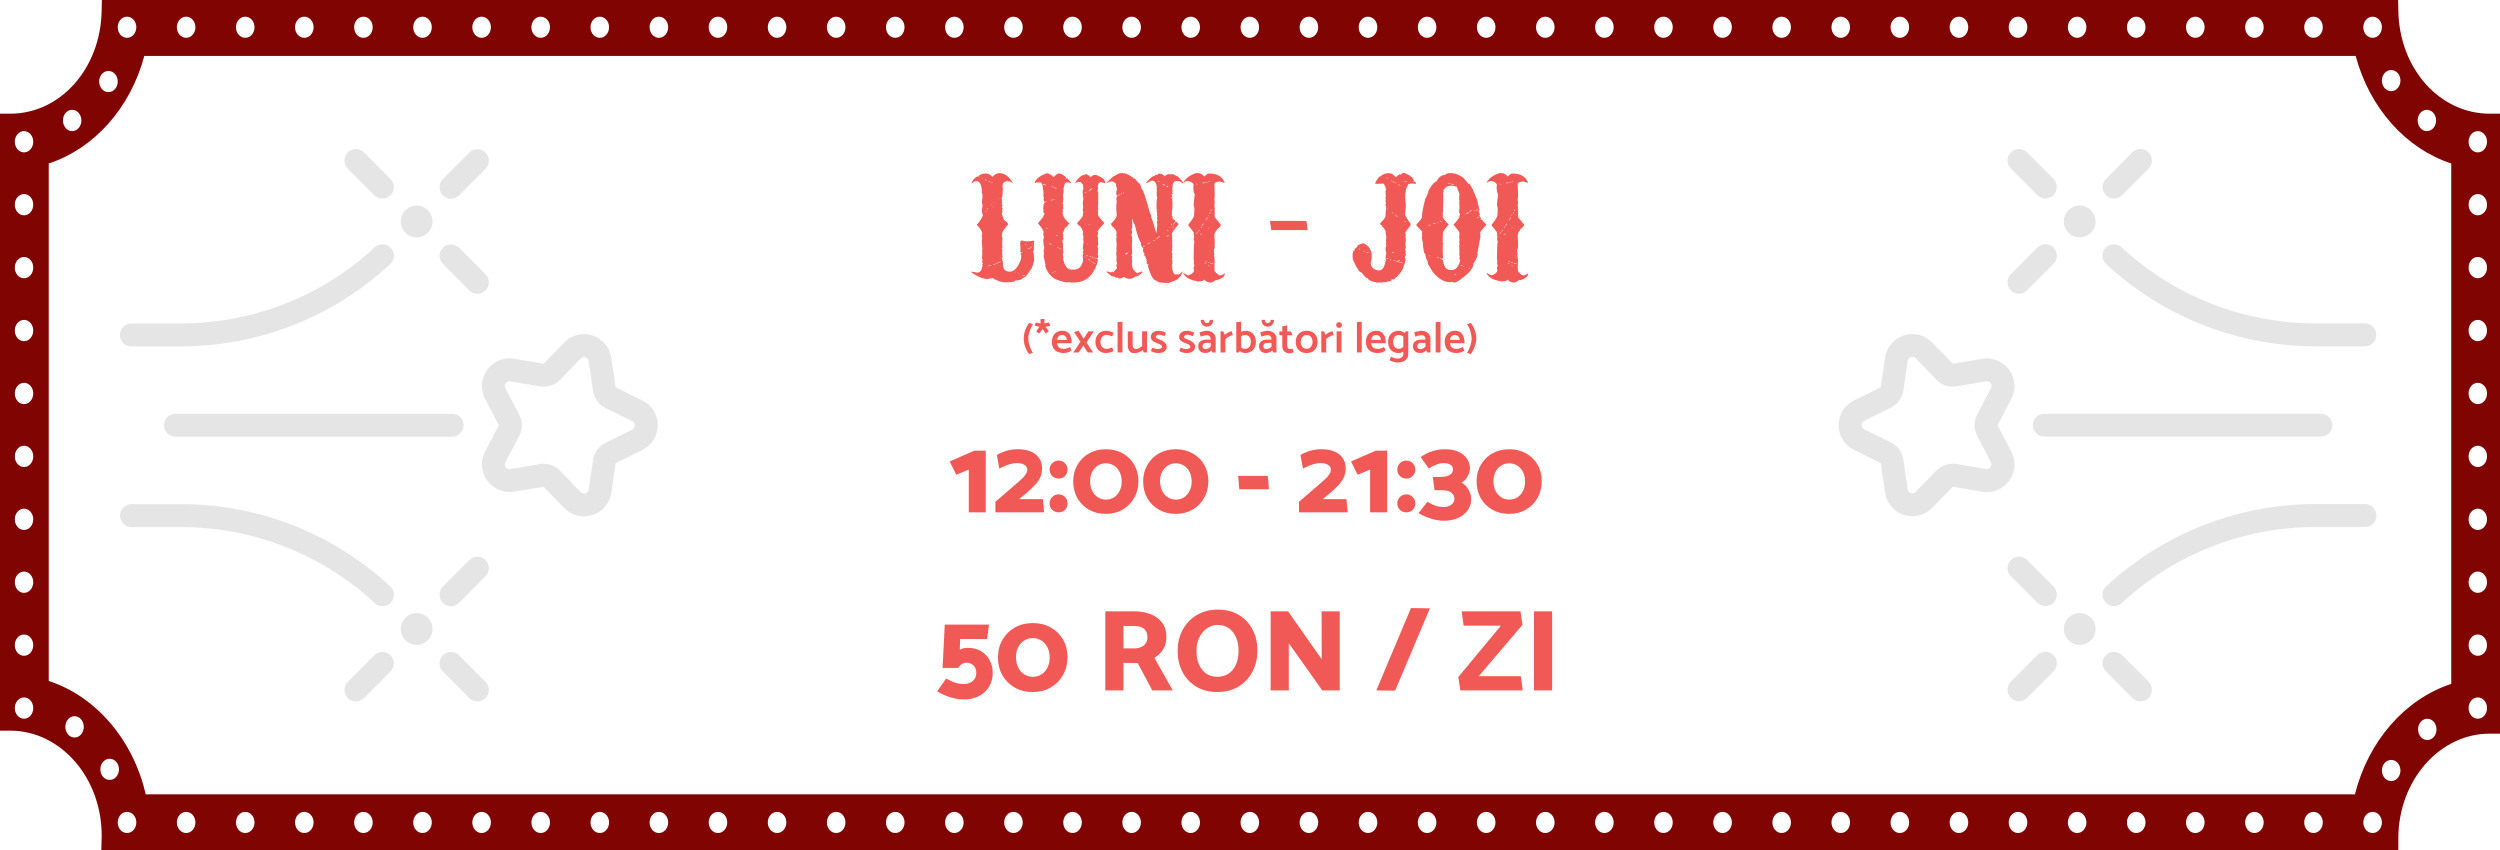<svg xmlns="http://www.w3.org/2000/svg" width="688" height="234" viewBox="0 0 688 234" fill="none"><path d="M27.886 233.993L27.966 230.675C27.966 230.582 27.972 230.497 27.972 230.404C27.979 230.24 27.985 230.084 27.985 229.948C27.985 214.026 16.693 201.081 2.818 201.081H0L0 31.288H2.818C16.575 31.288 27.625 18.927 27.966 3.147L28.035 0L659.959 0L660.028 3.147C660.369 18.927 671.419 31.288 685.182 31.288H688V201.9H685.182C671.301 201.9 660.015 214.852 660.015 230.767V234L27.886 234V233.993ZM648.078 218.605C651.728 203.965 661.822 192.394 674.579 188.207V44.989C668.452 42.988 662.833 39.249 658.221 34.08C653.565 28.86 650.163 22.444 648.282 15.395L39.711 15.395C37.837 22.444 34.429 28.867 29.773 34.08C25.16 39.249 19.542 42.988 13.415 44.989L13.415 187.395C19.815 189.496 25.638 193.462 30.35 198.98C35.062 204.492 38.408 211.235 40.115 218.605L648.078 218.605ZM539.124 4.593H539.074C537.678 4.593 536.542 5.896 536.542 7.498C536.542 9.1 537.678 10.403 539.074 10.403H539.124C540.521 10.403 541.657 9.1 541.657 7.498C541.657 5.896 540.521 4.593 539.124 4.593ZM555.382 4.593H555.333C553.936 4.593 552.8 5.896 552.8 7.498C552.8 9.1 553.936 10.403 555.333 10.403H555.382C556.779 10.403 557.915 9.1 557.915 7.498C557.921 5.896 556.785 4.593 555.382 4.593ZM522.86 4.593H522.816C521.419 4.593 520.283 5.896 520.283 7.498C520.283 9.1 521.419 10.403 522.816 10.403H522.86C524.256 10.403 525.392 9.1 525.392 7.498C525.392 5.896 524.263 4.593 522.86 4.593ZM506.595 4.593H506.552C505.155 4.593 504.019 5.896 504.019 7.498C504.019 9.1 505.155 10.403 506.552 10.403H506.595C507.992 10.403 509.128 9.1 509.128 7.498C509.134 5.896 507.998 4.593 506.595 4.593ZM490.337 4.593H490.293C488.897 4.593 487.761 5.896 487.761 7.498C487.761 9.1 488.897 10.403 490.293 10.403H490.337C491.74 10.403 492.87 9.1 492.87 7.498C492.87 5.896 491.734 4.593 490.337 4.593ZM474.072 4.593H474.029C472.632 4.593 471.496 5.896 471.496 7.498C471.496 9.1 472.632 10.403 474.029 10.403H474.072C475.469 10.403 476.605 9.1 476.605 7.498C476.605 5.896 475.469 4.593 474.072 4.593ZM457.808 4.593H457.764C456.368 4.593 455.232 5.896 455.232 7.498C455.232 9.1 456.368 10.403 457.764 10.403H457.808C459.211 10.403 460.341 9.1 460.341 7.498C460.341 5.896 459.211 4.593 457.808 4.593ZM441.55 4.593H441.5C440.103 4.593 438.967 5.896 438.967 7.498C438.967 9.1 440.103 10.403 441.5 10.403H441.55C442.946 10.403 444.082 9.1 444.082 7.498C444.082 5.896 442.946 4.593 441.55 4.593ZM425.285 4.593H425.242C423.845 4.593 422.709 5.896 422.709 7.498C422.709 9.1 423.845 10.403 425.242 10.403L425.285 10.403C426.682 10.403 427.818 9.1 427.818 7.498C427.818 5.896 426.688 4.593 425.285 4.593ZM409.021 4.593H408.977C407.581 4.593 406.444 5.896 406.444 7.498C406.444 9.1 407.581 10.403 408.977 10.403H409.021C410.424 10.403 411.553 9.1 411.553 7.498C411.553 5.896 410.424 4.593 409.021 4.593ZM652.963 4.593H652.92C651.523 4.593 650.387 5.896 650.387 7.498C650.387 9.1 651.523 10.403 652.92 10.403H652.963C654.36 10.403 655.496 9.1 655.496 7.498C655.496 5.896 654.36 4.593 652.963 4.593ZM658.072 19.276H658.029C656.632 19.276 655.496 20.579 655.496 22.181C655.496 23.783 656.632 25.086 658.029 25.086H658.072C659.469 25.086 660.605 23.783 660.605 22.181C660.605 20.579 659.475 19.276 658.072 19.276ZM636.699 4.593H636.655C635.258 4.593 634.122 5.896 634.122 7.498C634.122 9.1 635.258 10.403 636.655 10.403H636.699C638.095 10.403 639.231 9.1 639.231 7.498C639.231 5.896 638.095 4.593 636.699 4.593ZM620.434 4.593H620.391C618.994 4.593 617.858 5.896 617.858 7.498C617.858 9.1 618.994 10.403 620.391 10.403H620.434C621.831 10.403 622.967 9.1 622.967 7.498C622.967 5.896 621.837 4.593 620.434 4.593ZM604.17 4.593H604.126C602.729 4.593 601.593 5.896 601.593 7.498C601.593 9.1 602.729 10.403 604.126 10.403H604.17C605.573 10.403 606.702 9.1 606.702 7.498C606.709 5.896 605.573 4.593 604.17 4.593ZM587.911 4.593H587.862C586.465 4.593 585.329 5.896 585.329 7.498C585.329 9.1 586.465 10.403 587.862 10.403H587.911C589.308 10.403 590.444 9.1 590.444 7.498C590.444 5.896 589.308 4.593 587.911 4.593ZM571.647 4.593L571.603 4.593C570.207 4.593 569.071 5.896 569.071 7.498C569.071 9.1 570.207 10.403 571.603 10.403H571.647C573.044 10.403 574.18 9.1 574.18 7.498C574.18 5.896 573.05 4.593 571.647 4.593ZM392.762 4.593H392.719C391.322 4.593 390.186 5.896 390.186 7.498C390.186 9.1 391.322 10.403 392.719 10.403H392.762C394.159 10.403 395.295 9.1 395.295 7.498C395.295 5.896 394.159 4.593 392.762 4.593ZM376.498 4.593H376.448C375.052 4.593 373.915 5.896 373.915 7.498C373.915 9.1 375.052 10.403 376.448 10.403H376.498C377.895 10.403 379.031 9.1 379.031 7.498C379.031 5.896 377.895 4.593 376.498 4.593ZM360.233 4.593H360.19C358.793 4.593 357.657 5.896 357.657 7.498C357.657 9.1 358.793 10.403 360.19 10.403H360.233C361.63 10.403 362.766 9.1 362.766 7.498C362.766 5.896 361.636 4.593 360.233 4.593ZM343.975 4.593H343.932C342.535 4.593 341.399 5.896 341.399 7.498C341.399 9.1 342.535 10.403 343.932 10.403H343.975C345.372 10.403 346.508 9.1 346.508 7.498C346.508 5.896 345.372 4.593 343.975 4.593ZM327.711 4.593H327.667C326.27 4.593 325.134 5.896 325.134 7.498C325.134 9.1 326.27 10.403 327.667 10.403H327.711C329.107 10.403 330.243 9.1 330.243 7.498C330.243 5.896 329.107 4.593 327.711 4.593ZM311.446 4.593H311.403C310 4.593 308.87 5.896 308.87 7.498C308.87 9.1 310.006 10.403 311.403 10.403H311.446C312.843 10.403 313.979 9.1 313.979 7.498C313.979 5.896 312.849 4.593 311.446 4.593ZM295.182 4.593H295.138C293.742 4.593 292.605 5.896 292.605 7.498C292.605 9.1 293.742 10.403 295.138 10.403H295.182C296.578 10.403 297.715 9.1 297.715 7.498C297.715 5.896 296.585 4.593 295.182 4.593ZM278.923 4.593L278.88 4.593C277.483 4.593 276.347 5.896 276.347 7.498C276.347 9.1 277.483 10.403 278.88 10.403H278.923C280.32 10.403 281.456 9.1 281.456 7.498C281.456 5.896 280.32 4.593 278.923 4.593ZM262.659 4.593H262.616C261.219 4.593 260.083 5.896 260.083 7.498C260.083 9.1 261.219 10.403 262.616 10.403H262.659C264.056 10.403 265.192 9.1 265.192 7.498C265.192 5.896 264.056 4.593 262.659 4.593ZM246.395 4.593H246.351C244.954 4.593 243.818 5.896 243.818 7.498C243.818 9.1 244.954 10.403 246.351 10.403H246.395C247.797 10.403 248.927 9.1 248.927 7.498C248.933 5.896 247.797 4.593 246.395 4.593ZM230.136 4.593H230.093C228.696 4.593 227.56 5.896 227.56 7.498C227.56 9.1 228.696 10.403 230.093 10.403H230.136C231.539 10.403 232.669 9.1 232.669 7.498C232.669 5.896 231.533 4.593 230.136 4.593ZM213.872 4.593H213.828C212.432 4.593 211.295 5.896 211.295 7.498C211.295 9.1 212.432 10.403 213.828 10.403H213.872C215.268 10.403 216.405 9.1 216.405 7.498C216.405 5.896 215.268 4.593 213.872 4.593ZM197.607 4.593H197.564C196.167 4.593 195.031 5.896 195.031 7.498C195.031 9.1 196.167 10.403 197.564 10.403H197.607C199.004 10.403 200.14 9.1 200.14 7.498C200.14 5.896 199.01 4.593 197.607 4.593ZM181.349 4.593H181.299C179.903 4.593 178.767 5.896 178.767 7.498C178.767 9.1 179.903 10.403 181.299 10.403H181.349C182.746 10.403 183.882 9.1 183.882 7.498C183.882 5.896 182.746 4.593 181.349 4.593ZM165.085 4.593H165.041C163.644 4.593 162.508 5.896 162.508 7.498C162.508 9.1 163.644 10.403 165.041 10.403H165.085C166.481 10.403 167.617 9.1 167.617 7.498C167.617 5.896 166.481 4.593 165.085 4.593ZM148.82 4.593H148.777C147.38 4.593 146.244 5.896 146.244 7.498C146.244 9.1 147.38 10.403 148.777 10.403H148.82C150.217 10.403 151.353 9.1 151.353 7.498C151.353 5.896 150.223 4.593 148.82 4.593ZM132.562 4.593H132.518C131.122 4.593 129.985 5.896 129.985 7.498C129.985 9.1 131.122 10.403 132.518 10.403H132.562C133.958 10.403 135.095 9.1 135.095 7.498C135.095 5.896 133.958 4.593 132.562 4.593ZM116.297 4.593H116.254C114.857 4.593 113.721 5.896 113.721 7.498C113.721 9.1 114.857 10.403 116.254 10.403H116.297C117.694 10.403 118.83 9.1 118.83 7.498C118.83 5.896 117.694 4.593 116.297 4.593ZM100.033 4.593H99.989C98.593 4.593 97.457 5.896 97.457 7.498C97.457 9.1 98.593 10.403 99.989 10.403H100.033C101.436 10.403 102.566 9.1 102.566 7.498C102.566 5.896 101.436 4.593 100.033 4.593ZM83.768 4.593H83.725C82.328 4.593 81.192 5.896 81.192 7.498C81.192 9.1 82.328 10.403 83.725 10.403H83.768C85.171 10.403 86.301 9.1 86.301 7.498C86.307 5.896 85.171 4.593 83.768 4.593ZM67.51 4.593H67.467C66.07 4.593 64.934 5.896 64.934 7.498C64.934 9.1 66.07 10.403 67.467 10.403H67.51C68.907 10.403 70.043 9.1 70.043 7.498C70.043 5.896 68.907 4.593 67.51 4.593ZM51.245 4.593H51.202C49.805 4.593 48.669 5.896 48.669 7.498C48.669 9.1 49.805 10.403 51.202 10.403H51.245C52.642 10.403 53.778 9.1 53.778 7.498C53.778 5.896 52.642 4.593 51.245 4.593ZM34.981 4.593H34.931C33.535 4.593 32.399 5.896 32.399 7.498C32.399 9.1 33.535 10.403 34.931 10.403H34.981C36.378 10.403 37.514 9.1 37.514 7.498C37.52 5.896 36.384 4.593 34.981 4.593ZM29.872 19.532H29.822C28.426 19.532 27.29 20.835 27.29 22.437C27.29 24.039 28.426 25.343 29.822 25.343H29.872C31.269 25.343 32.405 24.039 32.405 22.437C32.405 20.835 31.269 19.532 29.872 19.532ZM539.124 223.433H539.074C537.678 223.433 536.542 224.736 536.542 226.338C536.542 227.94 537.678 229.243 539.074 229.243H539.124C540.521 229.243 541.657 227.94 541.657 226.338C541.657 224.736 540.521 223.433 539.124 223.433ZM555.382 223.433H555.333C553.936 223.433 552.8 224.736 552.8 226.338C552.8 227.94 553.936 229.243 555.333 229.243H555.382C556.779 229.243 557.915 227.94 557.915 226.338C557.921 224.736 556.785 223.433 555.382 223.433ZM522.86 223.433H522.816C521.419 223.433 520.283 224.736 520.283 226.338C520.283 227.94 521.419 229.243 522.816 229.243H522.86C524.256 229.243 525.392 227.94 525.392 226.338C525.392 224.736 524.263 223.433 522.86 223.433ZM506.595 223.433H506.552C505.155 223.433 504.019 224.736 504.019 226.338C504.019 227.94 505.155 229.243 506.552 229.243H506.595C507.992 229.243 509.128 227.94 509.128 226.338C509.134 224.736 507.998 223.433 506.595 223.433ZM490.337 223.433H490.293C488.897 223.433 487.761 224.736 487.761 226.338C487.761 227.94 488.897 229.243 490.293 229.243H490.337C491.74 229.243 492.87 227.94 492.87 226.338C492.87 224.736 491.734 223.433 490.337 223.433ZM474.072 223.433H474.029C472.632 223.433 471.496 224.736 471.496 226.338C471.496 227.94 472.632 229.243 474.029 229.243H474.072C475.469 229.243 476.605 227.94 476.605 226.338C476.605 224.736 475.469 223.433 474.072 223.433ZM457.808 223.433H457.764C456.368 223.433 455.232 224.736 455.232 226.338C455.232 227.94 456.368 229.243 457.764 229.243H457.808C459.211 229.243 460.341 227.94 460.341 226.338C460.341 224.736 459.211 223.433 457.808 223.433ZM441.55 223.433H441.5C440.103 223.433 438.967 224.736 438.967 226.338C438.967 227.94 440.103 229.243 441.5 229.243H441.55C442.946 229.243 444.082 227.94 444.082 226.338C444.082 224.736 442.946 223.433 441.55 223.433ZM425.285 223.433H425.242C423.845 223.433 422.709 224.736 422.709 226.338C422.709 227.94 423.845 229.243 425.242 229.243H425.285C426.682 229.243 427.818 227.94 427.818 226.338C427.818 224.736 426.688 223.433 425.285 223.433ZM409.021 223.433H408.977C407.581 223.433 406.444 224.736 406.444 226.338C406.444 227.94 407.581 229.243 408.977 229.243H409.021C410.424 229.243 411.553 227.94 411.553 226.338C411.553 224.736 410.424 223.433 409.021 223.433ZM652.963 223.433H652.92C651.523 223.433 650.387 224.736 650.387 226.338C650.387 227.94 651.523 229.243 652.92 229.243H652.963C654.36 229.243 655.496 227.94 655.496 226.338C655.496 224.736 654.36 223.433 652.963 223.433ZM658.072 209.135H658.029C656.632 209.135 655.496 210.438 655.496 212.04C655.496 213.642 656.632 214.945 658.029 214.945H658.072C659.469 214.945 660.605 213.642 660.605 212.04C660.605 210.431 659.475 209.135 658.072 209.135ZM636.699 223.433H636.655C635.258 223.433 634.122 224.736 634.122 226.338C634.122 227.94 635.258 229.243 636.655 229.243H636.699C638.095 229.243 639.231 227.94 639.231 226.338C639.231 224.736 638.095 223.433 636.699 223.433ZM620.434 223.433H620.391C618.994 223.433 617.858 224.736 617.858 226.338C617.858 227.94 618.994 229.243 620.391 229.243H620.434C621.831 229.243 622.967 227.94 622.967 226.338C622.967 224.736 621.837 223.433 620.434 223.433ZM604.17 223.433H604.126C602.729 223.433 601.593 224.736 601.593 226.338C601.593 227.94 602.729 229.243 604.126 229.243H604.17C605.573 229.243 606.702 227.94 606.702 226.338C606.709 224.736 605.573 223.433 604.17 223.433ZM587.911 223.433H587.862C586.465 223.433 585.329 224.736 585.329 226.338C585.329 227.94 586.465 229.243 587.862 229.243H587.911C589.308 229.243 590.444 227.94 590.444 226.338C590.444 224.736 589.308 223.433 587.911 223.433ZM571.647 223.433H571.603C570.207 223.433 569.071 224.736 569.071 226.338C569.071 227.94 570.207 229.243 571.603 229.243H571.647C573.044 229.243 574.18 227.94 574.18 226.338C574.18 224.736 573.05 223.433 571.647 223.433ZM392.762 223.433H392.719C391.322 223.433 390.186 224.736 390.186 226.338C390.186 227.94 391.322 229.243 392.719 229.243H392.762C394.159 229.243 395.295 227.94 395.295 226.338C395.295 224.736 394.159 223.433 392.762 223.433ZM376.498 223.433H376.448C375.052 223.433 373.915 224.736 373.915 226.338C373.915 227.94 375.052 229.243 376.448 229.243H376.498C377.895 229.243 379.031 227.94 379.031 226.338C379.031 224.736 377.895 223.433 376.498 223.433ZM360.233 223.433H360.19C358.793 223.433 357.657 224.736 357.657 226.338C357.657 227.94 358.793 229.243 360.19 229.243H360.233C361.63 229.243 362.766 227.94 362.766 226.338C362.766 224.736 361.636 223.433 360.233 223.433ZM343.975 223.433H343.932C342.535 223.433 341.399 224.736 341.399 226.338C341.399 227.94 342.535 229.243 343.932 229.243H343.975C345.372 229.243 346.508 227.94 346.508 226.338C346.508 224.736 345.372 223.433 343.975 223.433ZM327.711 223.433H327.667C326.27 223.433 325.134 224.736 325.134 226.338C325.134 227.94 326.27 229.243 327.667 229.243H327.711C329.107 229.243 330.243 227.94 330.243 226.338C330.243 224.736 329.107 223.433 327.711 223.433ZM311.446 223.433H311.403C310 223.433 308.87 224.736 308.87 226.338C308.87 227.94 310.006 229.243 311.403 229.243H311.446C312.843 229.243 313.979 227.94 313.979 226.338C313.979 224.736 312.849 223.433 311.446 223.433ZM295.182 223.433H295.138C293.742 223.433 292.605 224.736 292.605 226.338C292.605 227.94 293.742 229.243 295.138 229.243H295.182C296.578 229.243 297.715 227.94 297.715 226.338C297.715 224.736 296.585 223.433 295.182 223.433ZM278.923 223.433H278.88C277.483 223.433 276.347 224.736 276.347 226.338C276.347 227.94 277.483 229.243 278.88 229.243H278.923C280.32 229.243 281.456 227.94 281.456 226.338C281.456 224.736 280.32 223.433 278.923 223.433ZM262.659 223.433H262.616C261.219 223.433 260.083 224.736 260.083 226.338C260.083 227.94 261.219 229.243 262.616 229.243H262.659C264.056 229.243 265.192 227.94 265.192 226.338C265.192 224.736 264.056 223.433 262.659 223.433ZM246.395 223.433H246.351C244.954 223.433 243.818 224.736 243.818 226.338C243.818 227.94 244.954 229.243 246.351 229.243H246.395C247.797 229.243 248.927 227.94 248.927 226.338C248.933 224.736 247.797 223.433 246.395 223.433ZM230.136 223.433H230.093C228.696 223.433 227.56 224.736 227.56 226.338C227.56 227.94 228.696 229.243 230.093 229.243H230.136C231.539 229.243 232.669 227.94 232.669 226.338C232.669 224.736 231.533 223.433 230.136 223.433ZM213.872 223.433H213.828C212.432 223.433 211.295 224.736 211.295 226.338C211.295 227.94 212.432 229.243 213.828 229.243H213.872C215.268 229.243 216.405 227.94 216.405 226.338C216.405 224.736 215.268 223.433 213.872 223.433ZM197.607 223.433H197.564C196.167 223.433 195.031 224.736 195.031 226.338C195.031 227.94 196.167 229.243 197.564 229.243H197.607C199.004 229.243 200.14 227.94 200.14 226.338C200.14 224.736 199.01 223.433 197.607 223.433ZM181.349 223.433H181.299C179.903 223.433 178.767 224.736 178.767 226.338C178.767 227.94 179.903 229.243 181.299 229.243H181.349C182.746 229.243 183.882 227.94 183.882 226.338C183.882 224.736 182.746 223.433 181.349 223.433ZM165.085 223.433H165.041C163.644 223.433 162.508 224.736 162.508 226.338C162.508 227.94 163.644 229.243 165.041 229.243H165.085C166.481 229.243 167.617 227.94 167.617 226.338C167.617 224.736 166.481 223.433 165.085 223.433ZM148.82 223.433H148.777C147.38 223.433 146.244 224.736 146.244 226.338C146.244 227.94 147.38 229.243 148.777 229.243H148.82C150.217 229.243 151.353 227.94 151.353 226.338C151.353 224.736 150.223 223.433 148.82 223.433ZM132.562 223.433H132.518C131.122 223.433 129.985 224.736 129.985 226.338C129.985 227.94 131.122 229.243 132.518 229.243H132.562C133.958 229.243 135.095 227.94 135.095 226.338C135.095 224.736 133.958 223.433 132.562 223.433ZM116.297 223.433H116.254C114.857 223.433 113.721 224.736 113.721 226.338C113.721 227.94 114.857 229.243 116.254 229.243H116.297C117.694 229.243 118.83 227.94 118.83 226.338C118.83 224.736 117.694 223.433 116.297 223.433ZM100.033 223.433H99.989C98.593 223.433 97.457 224.736 97.457 226.338C97.457 227.94 98.593 229.243 99.989 229.243H100.033C101.436 229.243 102.566 227.94 102.566 226.338C102.566 224.736 101.436 223.433 100.033 223.433ZM83.768 223.433H83.725C82.328 223.433 81.192 224.736 81.192 226.338C81.192 227.94 82.328 229.243 83.725 229.243H83.768C85.171 229.243 86.301 227.94 86.301 226.338C86.307 224.736 85.171 223.433 83.768 223.433ZM67.51 223.433H67.467C66.07 223.433 64.934 224.736 64.934 226.338C64.934 227.94 66.07 229.243 67.467 229.243H67.51C68.907 229.243 70.043 227.94 70.043 226.338C70.043 224.736 68.907 223.433 67.51 223.433ZM51.245 223.433H51.202C49.805 223.433 48.669 224.736 48.669 226.338C48.669 227.94 49.805 229.243 51.202 229.243H51.245C52.642 229.243 53.778 227.94 53.778 226.338C53.778 224.736 52.642 223.433 51.245 223.433ZM34.981 223.433H34.931C33.535 223.433 32.399 224.736 32.399 226.338C32.399 227.94 33.535 229.243 34.931 229.243H34.981C36.378 229.243 37.514 227.94 37.514 226.338C37.52 224.736 36.384 223.433 34.981 223.433ZM30.201 208.814H30.151C28.755 208.814 27.619 210.117 27.619 211.719C27.619 213.322 28.755 214.625 30.151 214.625H30.201C31.598 214.625 32.734 213.322 32.734 211.719C32.734 210.117 31.598 208.814 30.201 208.814ZM681.892 174.613C680.495 174.613 679.359 175.917 679.359 177.519V177.569C679.359 179.171 680.495 180.474 681.892 180.474C683.288 180.474 684.424 179.171 684.424 177.569V177.519C684.424 175.917 683.288 174.613 681.892 174.613ZM681.892 191.931C680.495 191.931 679.359 193.234 679.359 194.836V194.886C679.359 196.488 680.495 197.791 681.892 197.791C683.288 197.791 684.424 196.488 684.424 194.886V194.836C684.424 193.234 683.288 191.931 681.892 191.931ZM667.986 197.798C666.589 197.798 665.453 199.102 665.453 200.704V200.754C665.453 202.356 666.589 203.659 667.986 203.659C669.383 203.659 670.519 202.356 670.519 200.754V200.704C670.519 199.102 669.383 197.798 667.986 197.798ZM681.892 157.296C680.495 157.296 679.359 158.599 679.359 160.201V160.251C679.359 161.853 680.495 163.156 681.892 163.156C683.288 163.156 684.424 161.853 684.424 160.251V160.201C684.424 158.599 683.288 157.296 681.892 157.296ZM681.892 139.986C680.495 139.986 679.359 141.289 679.359 142.891V142.941C679.359 144.543 680.495 145.846 681.892 145.846C683.288 145.846 684.424 144.543 684.424 142.941V142.891C684.424 141.282 683.288 139.986 681.892 139.986ZM681.892 122.668C680.495 122.668 679.359 123.971 679.359 125.573V125.623C679.359 127.225 680.495 128.528 681.892 128.528C683.288 128.528 684.424 127.225 684.424 125.623V125.573C684.424 123.964 683.288 122.668 681.892 122.668ZM681.892 105.351C680.495 105.351 679.359 106.654 679.359 108.256V108.306C679.359 109.908 680.495 111.211 681.892 111.211C683.288 111.211 684.424 109.908 684.424 108.306V108.256C684.424 106.654 683.288 105.351 681.892 105.351ZM681.892 88.033C680.495 88.033 679.359 89.336 679.359 90.938V90.988C679.359 92.59 680.495 93.893 681.892 93.893C683.288 93.893 684.424 92.59 684.424 90.988V90.938C684.424 89.336 683.288 88.033 681.892 88.033ZM681.892 70.716C680.495 70.716 679.359 72.019 679.359 73.621V73.671C679.359 75.273 680.495 76.576 681.892 76.576C683.288 76.576 684.424 75.273 684.424 73.671V73.621C684.424 72.019 683.288 70.716 681.892 70.716ZM681.892 53.398C680.495 53.398 679.359 54.701 679.359 56.303V56.353C679.359 57.955 680.495 59.258 681.892 59.258C683.288 59.258 684.424 57.955 684.424 56.353V56.303C684.424 54.701 683.288 53.398 681.892 53.398ZM681.892 36.081C680.495 36.081 679.359 37.384 679.359 38.986V39.036C679.359 40.638 680.495 41.941 681.892 41.941C683.288 41.941 684.424 40.638 684.424 39.036V38.986C684.424 37.384 683.288 36.081 681.892 36.081ZM667.874 30.22C666.477 30.22 665.341 31.523 665.341 33.125V33.175C665.341 34.777 666.477 36.081 667.874 36.081C669.271 36.081 670.407 34.777 670.407 33.175V33.125C670.407 31.523 669.271 30.22 667.874 30.22ZM6.611 174.613C5.215 174.613 4.079 175.917 4.079 177.519V177.569C4.079 179.171 5.215 180.474 6.611 180.474C8.008 180.474 9.144 179.171 9.144 177.569V177.519C9.144 175.917 8.014 174.613 6.611 174.613ZM6.611 191.931C5.215 191.931 4.079 193.234 4.079 194.836V194.886C4.079 196.488 5.215 197.791 6.611 197.791C8.008 197.791 9.144 196.488 9.144 194.886V194.836C9.144 193.234 8.014 191.931 6.611 191.931ZM20.517 197.101C19.12 197.101 17.984 198.404 17.984 200.006V200.056C17.984 201.658 19.12 202.961 20.517 202.961C21.914 202.961 23.05 201.658 23.05 200.056V200.006C23.05 198.404 21.92 197.101 20.517 197.101ZM6.611 157.296C5.215 157.296 4.079 158.599 4.079 160.201V160.251C4.079 161.853 5.215 163.156 6.611 163.156C8.008 163.156 9.144 161.853 9.144 160.251V160.201C9.144 158.599 8.014 157.296 6.611 157.296ZM6.611 139.986C5.215 139.986 4.079 141.289 4.079 142.891V142.941C4.079 144.543 5.215 145.846 6.611 145.846C8.008 145.846 9.144 144.543 9.144 142.941V142.891C9.144 141.282 8.014 139.986 6.611 139.986ZM6.611 122.668C5.215 122.668 4.079 123.971 4.079 125.573V125.623C4.079 127.225 5.215 128.528 6.611 128.528C8.008 128.528 9.144 127.225 9.144 125.623V125.573C9.144 123.964 8.014 122.668 6.611 122.668ZM6.611 105.351C5.215 105.351 4.079 106.654 4.079 108.256V108.306C4.079 109.908 5.215 111.211 6.611 111.211C8.008 111.211 9.144 109.908 9.144 108.306V108.256C9.144 106.654 8.014 105.351 6.611 105.351ZM6.611 88.033C5.215 88.033 4.079 89.336 4.079 90.938V90.988C4.079 92.59 5.215 93.893 6.611 93.893C8.008 93.893 9.144 92.59 9.144 90.988V90.938C9.144 89.336 8.014 88.033 6.611 88.033ZM6.611 70.716C5.215 70.716 4.079 72.019 4.079 73.621V73.671C4.079 75.273 5.215 76.576 6.611 76.576C8.008 76.576 9.144 75.273 9.144 73.671V73.621C9.144 72.019 8.014 70.716 6.611 70.716ZM6.611 53.398C5.215 53.398 4.079 54.701 4.079 56.303V56.353C4.079 57.955 5.215 59.258 6.611 59.258C8.008 59.258 9.144 57.955 9.144 56.353V56.303C9.144 54.701 8.014 53.398 6.611 53.398ZM6.611 36.081C5.215 36.081 4.079 37.384 4.079 38.986V39.036C4.079 40.638 5.215 41.941 6.611 41.941C8.008 41.941 9.144 40.638 9.144 39.036V38.986C9.144 37.384 8.014 36.081 6.611 36.081ZM19.859 30.22C18.462 30.22 17.326 31.523 17.326 33.125L17.326 33.175C17.326 34.777 18.462 36.081 19.859 36.081C21.256 36.081 22.392 34.777 22.392 33.175L22.392 33.125C22.392 31.523 21.256 30.22 19.859 30.22Z" fill="#800502"></path><path d="M274.977 47.648C276.487 47.648 277.737 48.56 278.727 50.383H278.629C278.212 50.044 277.802 49.875 277.398 49.875H277.203C276.435 49.875 275.992 50.285 275.875 51.105L275.992 51.906L275.875 54.055L275.68 54.25L275.777 54.348V54.445L275.582 54.66L275.777 54.953L275.68 55.461L275.875 55.676L275.68 55.871L275.875 56.594L275.68 57.102L275.875 57.297V57.492L275.777 57.902L275.875 58.312V58.41L275.68 58.723V58.82L276.285 60.539C276.52 60.539 276.923 60.917 277.496 61.672C276.35 63.013 275.777 63.853 275.777 64.191L275.68 64.816L275.875 65.617L275.777 67.043L275.875 68.156L275.68 68.371V68.469L275.875 68.762L275.777 69.387L275.875 70.695V70.91L275.68 71.203L275.875 71.418L275.777 71.516V71.613L275.992 71.809V72.727C275.992 74.081 276.63 74.758 277.906 74.758C279.078 74.758 280.094 73.644 280.953 71.418L281.051 70.285L280.855 69.68V69.582H281.363V69.387L281.266 69.484H281.148L280.758 69.269L280.855 68.664L280.758 66.848C280.797 66.431 280.895 66.223 281.051 66.223H281.559L281.773 66.438L281.871 66.34L282.887 66.438L284.508 66.223L284.605 66.34L284.508 68.371V68.879L284.293 69.074C284.501 69.868 284.605 70.715 284.605 71.613C284.293 73.098 283.889 74.074 283.395 74.543C282.639 75.832 281.995 76.477 281.461 76.477C281.461 76.802 280.921 77.043 279.84 77.199L279.527 77.082C279.527 77.499 278.551 77.707 276.598 77.707C275.66 77.707 274.475 77.297 273.043 76.477L272.828 76.691L272.73 76.574H272.633L271.93 76.789C270.615 76.789 269.124 76.21 267.457 75.051L267.359 74.953V74.758H267.457L269.078 75.051C269.82 74.803 270.191 74.367 270.191 73.742C270.191 73.469 270.263 73.332 270.406 73.332L270.309 72.824L270.504 72.531L270.309 72.219V71.809L270.406 71.301L270.309 71.203H270.191L270.309 70.188V68.469L270.406 68.371L270.309 68.059L270.191 66.223L270.309 65.617L270.191 65.109L270.309 64.309C270.309 63.671 269.801 62.857 268.785 61.867C269.632 60.93 270.204 60.051 270.504 59.23C270.296 58.749 270.191 58.273 270.191 57.805L270.406 56.691L270.191 55.461L270.406 54.152L270.309 53.742V53.645L270.406 53.547V53.43L270.191 53.234V52.023C269.983 50.591 269.514 49.875 268.785 49.875H268.57C268.271 49.875 267.9 50.083 267.457 50.5L267.359 50.383C267.646 49.615 268.154 49.009 268.883 48.566H268.98L269.391 48.762H269.488V48.664L269.078 48.566C269.677 48.02 270.426 47.746 271.324 47.746C271.962 47.746 272.568 48.052 273.141 48.664C273.74 47.987 274.352 47.648 274.977 47.648ZM270.309 49.074L270.504 49.27H270.602L270.406 49.074H270.309ZM271.109 49.367V49.582L271.422 49.68V49.484L271.109 49.367ZM272.125 49.875V49.992L272.438 50.09V49.875H272.125ZM272.73 50.09V50.188H273.141V50.09H272.73ZM274.762 54.758H274.859L275.074 54.562H274.977L274.762 54.758ZM273.648 55.773V55.871L273.844 55.676V55.578L273.648 55.773ZM272.828 56.281V56.379L273.141 56.086H273.043L272.828 56.281ZM273.238 56.984V57.102L273.551 56.789H273.453L273.238 56.984ZM271.832 57.297L271.617 57.609H271.832L271.93 57.297H271.832ZM271.109 58.117V58.215L271.324 58V57.902L271.109 58.117ZM271.422 58.312H271.52L271.715 58.117H271.617L271.422 58.312ZM284.098 67.238V67.356L284.293 67.141V67.043L284.098 67.238ZM282.164 67.141V67.356L282.477 67.238V67.141H282.164ZM282.887 68.371V68.566C283.551 68.319 283.922 68.085 284 67.863H283.902C283.538 68.202 283.199 68.371 282.887 68.371ZM274.059 72.434V72.531H274.156C274.677 72.44 275.152 72.238 275.582 71.926H275.484C274.781 72.264 274.306 72.434 274.059 72.434ZM273.336 72.727V72.824H273.551L273.844 72.727V72.629H273.648L273.336 72.727ZM272.73 72.941L272.633 73.019V73.137H272.945L272.73 72.941ZM272.223 73.019L272.125 73.137V73.234H272.223L272.535 73.137V73.019H272.223ZM271.715 73.332H271.832L272.027 73.137H271.93L271.715 73.332ZM279.332 74.758L279.527 74.953H279.625L279.43 74.758H279.332ZM280.035 75.051L280.25 75.266H280.348L280.133 75.051H280.035ZM281.266 75.676V75.773L281.969 75.871V75.676H281.266ZM288.102 47.648C288.792 47.818 289.417 48.182 289.977 48.742C290.549 48.078 291.044 47.746 291.461 47.746H291.559C292.379 47.941 293.004 48.339 293.434 48.938L293.238 49.133H293.434L293.727 49.035L294.82 50.305V50.402L294.02 50.207H293.434C293.134 50.207 292.867 50.865 292.633 52.18L292.75 52.277L292.535 53.859L292.633 54.758L292.438 56.145L292.633 56.34L292.535 56.828L292.633 57.414V57.512H292.34L292.535 57.805L292.438 58.41C292.438 59.465 293.062 60.48 294.312 61.457C293.857 62.108 293.531 62.473 293.336 62.551L293.238 62.453C293.238 62.779 293.108 62.941 292.848 62.941L292.945 63.039V63.137L292.438 64.231L292.633 64.523V64.719L292.535 65.109L292.633 65.5V65.91L292.34 66.203C292.418 66.789 292.516 67.082 292.633 67.082L292.535 67.688L292.633 69.66L292.438 69.953L292.633 70.832V71.027L292.535 71.125C292.991 73.169 293.72 74.191 294.723 74.191H295.504C296.936 74.191 297.796 73.306 298.082 71.535L297.965 70.637V70.051L298.18 69.758L297.965 69.562V69.367L298.18 69.055L298.082 68.762L298.18 68.664L297.965 68.469L298.18 66.594L298.082 65.402H298.18L297.965 64.133L298.082 64.035V63.938C298.082 63.664 297.88 63.202 297.477 62.551V62.355L297.379 62.453H297.281C297.281 62.193 297.151 62.062 296.891 62.062L296.402 61.457C297.444 60.272 297.965 59.582 297.965 59.387L298.082 58.898L297.965 58.605L298.082 58.508H298.18L297.965 58.02H298.082L297.965 57.902L298.082 56.926L297.965 55.93L298.18 54.465L297.965 54.27L298.082 54.152L297.965 53.664V53.566L298.082 53.469L297.965 53.371V52.277L298.18 52.082L298.082 51.594V50.91L297.379 50.109H296.695C296.474 50.109 296.24 50.207 295.992 50.402H295.895V50.305C296.428 49.302 297.158 48.579 298.082 48.137L298.375 48.234L298.668 47.941H298.863C299.189 47.941 299.618 48.208 300.152 48.742C300.543 48.339 300.966 48.137 301.422 48.137H301.637C303.277 48.749 304.098 49.406 304.098 50.109L304.293 50.305V50.402H304.195L302.809 50.109C302.353 50.266 302.125 50.695 302.125 51.398L302.223 51.789L302.027 52.395L302.223 52.98V56.242L302.125 56.828L302.223 57.414L302.125 58.02L302.223 58.703L302.125 58.996C302.125 59.322 302.685 60.077 303.805 61.262V61.555C303.036 62.271 302.444 63 302.027 63.742L302.125 63.84H302.223L302.027 65.012L302.223 65.5L302.125 66.008L302.223 67.082V67.277L302.027 67.883L302.223 68.371L302.125 69.562L302.223 69.856L302.027 70.051L302.223 70.246V70.344C302.223 70.826 302.125 71.086 301.93 71.125L301.637 71.027C301.637 71.171 301.767 71.242 302.027 71.242L302.125 71.34V71.438C302.125 72.232 301.695 73.378 300.836 74.875C299.612 76.789 297.835 77.746 295.504 77.746H294.723L294.117 77.629L293.727 77.746C291.995 77.473 290.647 77.01 289.684 76.359C288.616 75.409 287.926 74.322 287.613 73.098L287.711 73V72.902L287.203 70.441L287.301 69.758L287.203 68.859L287.418 68.176C287.275 68.176 287.171 67.453 287.105 66.008L287.301 65.207L287.105 64.621V64.328L287.203 63.938C287.203 63.456 286.682 62.629 285.641 61.457L287.105 59.68C287.105 59.432 287.242 59.107 287.516 58.703C287.359 58.703 287.223 58.573 287.105 58.312V58.117H287.203L287.105 57.414C287.105 56.164 287.405 55.539 288.004 55.539V55.441H287.809L287.418 55.637L287.203 55.051V54.758L287.301 54.367L287.105 53.859V53.664H287.203C287.099 51.359 286.806 50.207 286.324 50.207H285.133L284.84 50.402H284.742V50.109C285.315 49.042 286.435 48.221 288.102 47.648ZM287.008 50.617V50.812L287.711 51.008H287.906V50.91L287.008 50.617ZM289.391 51.398V51.496H289.879V51.398H289.391ZM290.074 51.594V51.691L290.66 51.887H290.758V51.789L290.172 51.594H290.074ZM299.645 52.59C300.152 52.329 300.452 52.095 300.543 51.887H300.445C299.938 52.108 299.671 52.342 299.645 52.59ZM298.473 52.98V53.078H298.961V52.98H298.766V52.883L298.473 52.98ZM289.977 54.758V54.953L290.27 54.855V54.758H289.977ZM289.195 55.051V55.148H289.293L289.781 55.051V54.953H289.488L289.195 55.051ZM299.547 61.965L299.859 61.867V61.652L299.547 61.965ZM287.809 62.648V62.746L288.199 62.941H288.297C288.297 62.85 288.167 62.753 287.906 62.648H287.809ZM290.758 64.621L290.66 64.719V64.816H291.07V64.719L290.758 64.621ZM288.688 66.984V67.082L289.488 67.375C289.488 67.271 289.254 67.141 288.785 66.984H288.688ZM299.156 67.18V67.277L299.352 67.082V66.984L299.156 67.18ZM290.973 68.078V68.176L291.07 68.273H291.363V68.176L290.973 68.078ZM291.559 68.371V68.469L292.145 68.664C292.145 68.547 291.982 68.449 291.656 68.371H291.559ZM298.961 70.246V70.441L299.352 70.539V70.344L298.961 70.246ZM298.18 70.441L298.375 70.637H298.473L298.277 70.441H298.18ZM299.859 70.539V70.637L300.25 70.734C300.25 70.604 300.152 70.539 299.957 70.539H299.859ZM300.445 70.637V70.832H300.934V70.734L300.445 70.637ZM298.668 70.832L298.863 71.027H298.961L298.766 70.832H298.668ZM301.129 70.93V71.027L301.422 71.125H301.52V71.027L301.227 70.93H301.129ZM299.449 71.242V71.34L300.055 71.731V71.535L299.449 71.242ZM300.348 71.926C300.348 72.056 300.478 72.121 300.738 72.121V72.316H301.031V72.219L300.348 71.926ZM301.031 72.414V72.512L301.422 72.609C301.422 72.479 301.324 72.414 301.129 72.414H301.031ZM290.074 74.777V74.875H290.562V74.777H290.074ZM289.586 74.973V75.168L289.879 75.07V74.973H289.586ZM308.941 47.59L309.137 47.785L309.352 47.59L309.859 47.902V47.785C311.201 48.423 311.91 48.866 311.988 49.113C312.366 49.113 312.639 49.348 312.809 49.816C313.004 49.816 313.102 49.953 313.102 50.227C313.531 50.227 313.87 50.734 314.117 51.75L314.02 52.062L314.117 51.965H314.215C314.632 52.421 315.348 54.517 316.363 58.254L316.871 59.582L316.754 59.68V59.777C317.027 60.142 317.503 61.568 318.18 64.055H318.277L318.492 61.613L318.395 61.203V60.793L318.59 60.598L318.395 60.188L318.492 59.68L318.395 58.859L318.492 58.762V58.664L318.277 58.059L318.59 57.746H318.277V56.125C318.277 55.331 318.349 54.79 318.492 54.504L318.277 53.586L318.395 53.488L318.277 52.98L318.395 52.473L318.277 51.965L318.395 51.652C318.251 50.363 317.809 49.719 317.066 49.719C316.806 49.719 316.298 49.96 315.543 50.441L315.445 50.324V50.227C316.318 49.146 317.132 48.501 317.887 48.293C317.887 48.163 317.984 48.098 318.18 48.098L318.492 48.195V48.098L318.785 47.785H319.195C319.651 47.785 320.094 48.026 320.523 48.508C320.992 48.104 321.396 47.902 321.734 47.902L322.145 48L322.75 47.902L324.391 48.703L324.273 49.016L324.391 48.918H324.488C325.152 49.569 325.523 50.038 325.602 50.324L325.504 50.441H325.406C325.107 50.025 324.527 49.816 323.668 49.816C322.991 49.816 322.652 50.461 322.652 51.75H322.555L322.652 52.258V53.371C322.652 53.514 322.555 53.586 322.359 53.586L322.652 54.094L322.359 54.387V54.504L322.652 54.602V54.797H322.555L322.652 55.52V57.141C322.652 57.622 322.587 57.993 322.457 58.254L322.555 58.352V58.469L322.457 58.566V58.664L322.555 59.074L322.457 59.172L322.555 59.484C322.685 59.484 322.75 59.751 322.75 60.285C323.232 60.441 323.473 60.682 323.473 61.008V61.203L323.766 61.008L324.273 61.613V61.809C323.062 63.163 322.457 64.081 322.457 64.562L322.652 64.758L322.457 65.07L322.555 65.168H322.652L322.555 65.676V65.871L322.652 66.281L322.555 66.379V66.477L322.652 66.594V66.691L322.555 66.789V66.887L322.652 67.199L322.555 67.297V67.394L322.652 67.492V67.609L322.555 67.707V67.805L322.652 67.902V68L322.555 68.312L322.652 68.918L322.457 69.133V69.426L322.652 69.738V69.934L322.555 70.344L322.652 70.754L322.457 71.359L322.652 71.574V71.672L322.555 71.769L322.652 71.867V72.082L322.555 72.18L322.652 72.277V72.688L322.457 72.883L322.652 73.586L322.555 73.684C322.607 74.361 322.841 74.973 323.258 75.519H324.488L325.406 74.699L325.504 74.797C324.983 76.073 324.234 76.887 323.258 77.238L321.734 77.863H321.441C319.475 77.863 318.492 77.688 318.492 77.336L317.887 77.141C317.118 76.646 316.441 75.292 315.855 73.078L315.953 72.981H316.051V72.785C315.712 72.785 315.543 72.583 315.543 72.18L315.641 71.867L315.445 71.672L315.641 71.359C315.367 71.359 315.23 71.053 315.23 70.441L315.133 70.559H315.035L314.84 69.934L315.035 69.738C314.814 69.738 314.677 69.537 314.625 69.133H314.527L314.625 68.41V68.215C314.26 68.215 314.026 67.707 313.922 66.691C313.518 66.249 312.978 64.654 312.301 61.906C312.04 61.568 311.832 61.027 311.676 60.285H311.578V62.824L311.383 63.137L311.578 63.84L311.383 64.758L311.578 65.363V65.676L311.48 67.609L311.578 67.707V67.805L311.48 67.902V68L311.578 69.426V69.934C311.578 70.077 311.48 70.148 311.285 70.148L311.578 70.559L311.48 70.949L311.578 71.965L311.48 72.59C311.48 73.71 311.988 74.582 313.004 75.207H313.102V75.012H313.414C313.635 75.012 313.87 74.908 314.117 74.699H314.215L314.43 74.914C313.648 75.721 312.971 76.125 312.398 76.125C311.878 76.529 311.337 76.731 310.777 76.731C310.309 76.731 309.833 76.561 309.352 76.223L308.336 76.633H307.926C307.783 76.633 307.711 76.529 307.711 76.32H307.613L307.32 76.535C307.086 76.301 306.578 76.099 305.797 75.93L304.469 74.797V74.699H304.664L305.484 74.914H305.797L306.305 74.797L306.5 75.012H306.598L306.5 74.914V74.797L307.418 73.781L307.203 73.078L307.418 72.59L307.203 71.574L307.32 71.066L307.203 70.754L307.32 70.656L307.203 70.148V69.328L307.32 68.918L307.203 68.508L307.32 67.394L307.203 66.086V65.773L307.32 65.168L307.203 64.66V64.445L307.32 64.348C307.32 63.605 306.943 62.961 306.188 62.414L305.797 61.809V61.516C306.812 60.578 307.32 59.764 307.32 59.074L307.203 57.961V56.438L307.32 55.52L307.203 54.797C307.203 54.211 307.509 53.807 308.121 53.586V53.488H308.023L307.418 53.879L307.203 53.684V52.473H307.418L307.32 52.062L307.418 51.75C307.262 51.75 307.158 51.346 307.105 50.539L306.305 49.934H305.895C305.504 49.934 305.133 50.064 304.781 50.324H304.566V50.227C305.777 49.016 306.487 48.41 306.695 48.41L307.613 47.902C307.796 47.759 308.238 47.655 308.941 47.59ZM318.59 49.816C318.59 49.973 318.759 50.077 319.098 50.129C319.098 49.973 318.928 49.868 318.59 49.816ZM320.016 50.637V50.832L320.621 51.047H320.719V50.949L320.016 50.637ZM321.031 51.242L321.227 51.457H321.441V51.242H321.031ZM309.039 52.863V52.98L309.137 53.273H309.234V53.176L309.137 52.863H309.039ZM308.531 53.078V53.176L308.629 53.488H308.727V53.176L308.629 53.078H308.531ZM308.023 53.879H308.121L308.336 53.684H308.219L308.023 53.879ZM323.258 61.203L323.062 61.398L322.75 61.809H322.867L323.375 61.301V61.203H323.258ZM322.457 61.516L322.359 61.809V62.023H322.457L322.555 61.613V61.516H322.457ZM322.555 62.414V62.531H322.965V62.414H322.555ZM321.852 62.727H321.949L322.145 62.531H322.047L321.852 62.727ZM321.227 63.332V63.547L321.539 63.43V63.332H321.227ZM320.016 64.348H320.113L320.328 64.152H320.211L320.016 64.348ZM321.227 64.856L321.129 64.953V65.07L321.734 64.953V64.856H321.227ZM319.098 64.953L318.082 65.773V65.871C318.824 65.428 319.195 65.122 319.195 64.953H319.098ZM317.477 66.086L317.379 66.184V66.281H317.477L317.77 66.184V66.086H317.477ZM316.559 66.594C316.559 66.724 316.454 66.789 316.246 66.789L316.148 66.887V66.984H316.246L316.656 66.594H316.559ZM315.641 67.199H315.738L316.051 67.102V66.887L315.641 67.199ZM314.625 67.707V67.902L314.938 67.805V67.609L314.625 67.707ZM309.762 69.738V70.031H309.957L310.367 69.641L310.27 69.523L310.367 69.426L309.762 69.738ZM309.039 70.441H309.137L309.352 70.246H309.234L309.039 70.441ZM329.938 47.648C330.328 47.648 330.849 47.961 331.5 48.586C331.93 48.026 332.346 47.746 332.75 47.746C334.99 47.746 336.435 48.612 337.086 50.344L335.641 49.934C334.677 50.012 334.195 50.285 334.195 50.754L334.293 53.449V54.074L334.195 54.895L334.293 55.715L334.195 56.438L334.293 57.375V59.758L335.953 61.828V62.043C335.471 62.733 335.087 63.078 334.801 63.078L334.918 63.176V63.273C334.501 63.638 334.26 64.12 334.195 64.719L334.293 66.691V68.449H334.078V69.387L334.195 70.012L334.078 70.109V70.207L334.293 71.457L334.195 73.82L334.293 74.133L334.195 74.543C334.911 75.376 335.393 75.793 335.641 75.793C336.044 75.793 336.493 75.617 336.988 75.266H337.086C337.086 76.047 336.324 76.672 334.801 77.141L334.703 77.023H334.605C334.007 77.518 333.525 77.766 333.16 77.766C332.444 77.766 331.858 77.486 331.402 76.926C331.402 77.225 330.816 77.401 329.645 77.453C327.952 77.154 326.773 76.633 326.109 75.891L325.602 75.266L325.699 75.168L326.949 75.793C328.056 75.467 328.609 74.947 328.609 74.231L328.492 74.133V73.508L328.707 73.195L328.492 72.375L328.609 72.277L328.492 71.047V70.832C328.492 68.71 328.564 67.258 328.707 66.477L328.492 65.871L328.609 65.246L328.492 64.211V63.898L326.949 61.926C328.056 60.572 328.609 59.673 328.609 59.23L328.707 57.375L328.492 56.438V56.145L328.805 53.332C328.57 53.332 328.434 52.681 328.395 51.379L328.492 51.066C328.492 50.454 327.978 50.038 326.949 49.816H326.852C326.422 49.816 326.038 49.992 325.699 50.344V50.129C326.35 49.009 327.49 48.182 329.117 47.648H329.938ZM332.535 49.934V50.129L332.945 50.031V49.934H332.535ZM331.91 50.129L332.125 50.344H332.223V50.129H331.91ZM330.973 50.344V50.441L331.715 50.344V50.227H331.285L330.973 50.344ZM329.117 50.539C329.117 50.682 329.221 50.754 329.43 50.754H329.527V50.656L329.117 50.539ZM333.16 57.785V58L333.473 57.902V57.688L333.16 57.785ZM332.945 58.41L332.848 58.723V58.82H332.945L333.16 58.41H332.945ZM332.438 59.348V59.445L332.633 59.23V59.133L332.438 59.348ZM332.125 59.855L332.008 60.168H332.223L332.32 59.855H332.125ZM331.91 60.266L331.812 60.578H332.008V60.266H331.91ZM331.09 61.516L330.875 61.926V62.141H330.973L331.188 61.613V61.516H331.09ZM330.562 62.336L330.465 62.648H330.68V62.336H330.562ZM332.535 62.863V62.961L332.848 62.648H332.75L332.535 62.863ZM329.645 63.586V63.684H329.84L330.152 63.273V63.176C330.048 63.176 329.944 63.312 329.84 63.586H329.645ZM329.117 64.211V64.309H329.332L329.645 63.898V63.801L329.215 64.211H329.117ZM330.367 64.406V64.523H330.777V64.309L330.367 64.406ZM331.715 71.769V71.965H332.008V71.867L331.715 71.769ZM332.32 72.082V72.18L332.75 72.277H332.848V72.18L332.438 72.082H332.32ZM333.16 72.375V72.59H333.668L333.766 72.688H333.883V72.492H333.355L333.258 72.375H333.16ZM331.5 72.492V72.59L331.91 72.688C331.91 72.557 331.806 72.492 331.598 72.492H331.5ZM332.535 73V73.195L332.945 73.312L332.535 73ZM359.537 60.8H349.497L349.857 63.32H359.897L359.537 60.8ZM382.105 47.59L382.203 47.688V47.785L382.711 47.688C383.102 47.818 383.596 48.182 384.195 48.781C384.404 48.469 384.736 48.202 385.191 47.98H385.406L385.504 48.098H385.602C385.602 47.759 385.901 47.59 386.5 47.59C388.219 48.306 389.078 49.035 389.078 49.777H388.883V49.875C389.417 49.914 389.684 50.148 389.684 50.578H389.293L388.59 50.48L388.492 50.578L388.395 50.48V50.383L387.887 50.676L387.789 50.578H387.691C387.027 51.307 386.695 52.668 386.695 54.66L386.793 55.07H386.695L386.793 55.168V55.266L386.891 56.574L386.793 57.961V58.156L386.695 58.254L386.793 58.352L386.695 58.859V58.957C386.695 59.322 387.19 60.188 388.18 61.555V61.75H388.082L388.18 61.848V62.043C387.385 62.98 386.891 63.684 386.695 64.152L386.891 64.445L386.793 65.031L386.891 66.047L386.793 67.238L386.891 68.039L386.695 68.625V68.723L386.891 69.328L386.793 69.426V69.523L386.891 70.129V70.227L386.598 70.734L386.793 71.32V71.516C386.624 72.583 386.422 73.117 386.188 73.117L386.305 73.215C386.305 73.671 385.868 74.465 384.996 75.598H384.801C384.801 75.91 384.534 76.177 384 76.398C384 76.737 383.766 76.906 383.297 76.906H383.199L383.102 76.789H383.004C383.004 77.219 382.639 77.453 381.91 77.492L381.812 77.394C381.812 77.551 381.578 77.648 381.109 77.688L381.012 77.59H380.914L380.113 77.805V77.688L379.82 77.805L379.527 77.688L379.117 77.805C377.32 77.453 376.422 77.017 376.422 76.496L376.129 76.594C375.465 75.982 375.003 75.454 374.742 75.012C374.156 75.012 373.388 73.918 372.438 71.731C372.307 71.47 372.242 71.099 372.242 70.617V70.031C372.359 69.224 372.529 68.82 372.75 68.82V69.035H372.848V68.938L372.75 68.527C373.336 68.176 373.629 67.844 373.629 67.531C374.176 67.219 374.71 67.017 375.23 66.926C376.754 67.655 377.516 68.853 377.516 70.519C377.516 71.079 377.418 71.678 377.223 72.316C377.223 73.15 377.587 73.749 378.316 74.113L379.117 74.406H379.625C380.51 74.406 381.103 73.378 381.402 71.32L381.305 71.223V70.832L381.402 70.422L381.305 70.031H381.52V69.836L381.305 68.723C381.305 68.254 381.376 67.889 381.52 67.629L381.402 67.043L381.52 66.633L381.402 66.242L381.52 65.246L381.305 63.84H381.402C380.999 62.863 380.634 62.368 380.309 62.355V62.258L380.406 62.141V62.043C380.016 62.043 379.82 61.848 379.82 61.457C380.81 60.454 381.305 59.79 381.305 59.465V59.152C381.331 58.02 381.402 57.453 381.52 57.453L381.402 57.355V57.258L381.52 56.867L381.305 56.672V56.262L381.402 55.871L381.305 55.461V54.973L381.402 54.875L381.305 54.777V54.367L381.402 53.879L381.305 53.273V52.473L381.52 52.18C381.376 52.18 381.305 51.913 381.305 51.379C381.201 51.379 381.07 51.145 380.914 50.676L380.621 50.48L380.113 50.578H379.82L379.723 50.48L379.625 50.578H378.629L378.512 50.48H378.414C378.635 49.868 379.072 49.204 379.723 48.488H379.82L379.918 48.586H380.016V48.391L380.914 47.883L382.105 47.59ZM381.617 48.879V49.094L381.91 49.191V48.977L381.617 48.879ZM382.809 49.68V49.875H383.199V49.777L382.809 49.68ZM386.793 49.875V49.992H387.184V49.875H386.793ZM383.297 49.992V50.09L383.707 50.188H383.805V50.09L383.414 49.992H383.297ZM386.305 49.992V50.09H386.695V49.992H386.305ZM383.902 50.188L384.293 50.48V50.383L384.098 50.188H383.902ZM384.801 50.773V50.871L385.289 51.086H385.406V50.988L384.898 50.773H384.801ZM381.715 57.355V57.453L381.91 57.668H382.008L381.715 57.355ZM383.004 58.469C383.004 58.599 383.102 58.664 383.297 58.664H383.414V58.566L383.004 58.469ZM383.805 59.055C384.169 59.458 384.469 59.66 384.703 59.66L383.902 59.055H383.805ZM386.5 60.852V60.949L386.891 61.047C386.891 60.917 386.793 60.852 386.598 60.852H386.5ZM373.941 68.43V68.625H374.332V68.527L373.941 68.43ZM375.23 69.035V69.133L375.523 69.231V69.035H375.23ZM376.031 69.328V69.523L376.52 69.621H376.637V69.523L376.031 69.328ZM383.102 69.426V69.523H383.512L383.609 69.426V69.328H383.512L383.102 69.426ZM381.52 71.027V71.125L382.008 71.223H382.105V71.125L381.617 71.027H381.52ZM382.516 71.418V71.516L382.809 71.613H382.906V71.516L382.613 71.418H382.516ZM384.703 71.418C384.742 71.626 384.938 71.796 385.289 71.926V71.731C385.12 71.731 384.924 71.626 384.703 71.418ZM383.512 71.613C383.512 71.757 383.609 71.828 383.805 71.828H384V71.731L383.512 71.613ZM384.293 71.828V72.023L384.898 72.121V71.926L384.293 71.828ZM385.094 72.121V72.219L385.895 72.414H385.992V72.316L385.191 72.121H385.094ZM399.137 47.648H399.43C400.458 47.648 401.585 48.098 402.809 48.996L404.156 50.637L404.449 50.539V50.637C405.204 51.77 405.751 52.928 406.09 54.113C406.311 54.296 406.533 54.94 406.754 56.047L406.676 56.34C406.858 56.34 407.014 56.887 407.145 57.98H406.852C407.112 58.397 407.242 58.716 407.242 58.938L407.145 59.523C407.262 59.523 407.424 59.81 407.633 60.383L407.535 60.285H407.438V60.383C407.893 60.448 408.121 60.643 408.121 60.969C408.434 61.112 408.753 61.405 409.078 61.848L407.633 63.488L407.34 63.957L407.438 64.25L407.34 64.543L407.438 65.031L406.578 69.66L406.676 70.051C406.363 71.144 405.973 71.945 405.504 72.453C405.504 73.638 404.573 74.921 402.711 76.301C401.591 77.225 400.784 77.713 400.289 77.766L399.527 77.57L399.039 77.668C397.451 77.668 395.875 76.731 394.312 74.856L392.965 72.648C392.965 72.076 392.77 71.529 392.379 71.008L392.477 70.715L392.203 70.422L392.379 70.148V70.051C391.936 70.051 391.65 68.827 391.52 66.379C391.415 66.379 391.35 66.151 391.324 65.695V65.129L391.422 64.738L391.324 64.348V64.25L391.422 63.762L389.781 62.023V61.848C390.81 60.715 391.324 60.038 391.324 59.816C391.324 58.618 391.643 56.88 392.281 54.602C392.672 54.016 392.965 53.273 393.16 52.375C394.033 50.852 394.833 49.986 395.562 49.777L395.465 49.68V49.582C396.103 48.618 396.845 48.137 397.691 48.137C397.848 47.811 398.329 47.648 399.137 47.648ZM398.57 50.344V50.441L399.039 50.539H399.137V50.441L398.648 50.344H398.57ZM399.43 50.539V50.734L399.918 50.832H400.113V50.734L399.43 50.539ZM397.203 52.277L397.301 52.766V52.863L397.105 53.059L397.203 53.82L397.105 58.176L397.027 58.84L397.105 58.938V59.035L397.027 59.133V59.23L397.105 59.328V59.426L397.027 59.523V59.621C397.118 60.038 397.659 60.747 398.648 61.75V61.848C397.62 62.993 397.105 63.729 397.105 64.055L397.027 65.891L397.105 66.281L396.93 66.477L397.105 66.672V67.043L397.027 67.141L397.105 67.238V67.336L397.027 67.824L397.105 68.117L397.027 68.508L397.105 70.91V71.008C397.105 71.138 396.982 71.203 396.734 71.203V71.398C397.047 71.398 397.203 71.685 397.203 72.258C397.529 73.612 398.173 74.289 399.137 74.289H399.625C400.628 74.289 401.37 73.423 401.852 71.691C401.812 71.366 401.715 71.203 401.559 71.203L401.754 70.617L401.559 69.953L401.656 69.562L401.559 67.434L401.656 67.336H401.754L401.559 66.867L401.656 65.988L401.559 65.207L401.656 64.152C401.656 63.866 401.109 63.098 400.016 61.848C401.109 60.624 401.656 59.882 401.656 59.621L401.559 59.523V59.426L401.852 59.035C401.656 58.801 401.559 58.579 401.559 58.371L401.656 56.906L401.559 55.754L401.656 55.461L401.559 54.895V54.016L401.656 53.625C401.591 53.117 401.298 52.316 400.777 51.223H400.68L400.582 51.32C400.296 51.19 399.879 51.125 399.332 51.125H399.234C398.375 51.125 397.73 51.509 397.301 52.277H397.203ZM406.188 57.785V57.883H406.383L406.754 57.785V57.688H406.578L406.188 57.785ZM404.645 57.883V58.078H404.742L405.113 57.785H405.035L404.645 57.883ZM405.699 57.883V57.98H406.09V57.883H405.699ZM404.156 58.371V58.469H404.449C404.449 58.339 404.547 58.273 404.742 58.273V58.176H404.645L404.156 58.371ZM403.57 58.469V58.547L403.668 58.645V58.742L403.57 58.84V59.035H403.668C403.668 58.84 403.766 58.742 403.961 58.742L404.254 58.84L403.766 58.469H403.57ZM402.906 58.938H403.004L403.199 58.742H403.102L402.906 58.938ZM406.48 59.816V59.914L406.852 60.012H406.949V59.914L406.578 59.816H406.48ZM396.344 60.871V61.066L396.734 60.969V60.871H396.344ZM395.758 61.262H395.855L396.051 61.066H395.953L395.758 61.262ZM394.41 61.555V61.652H394.508L394.996 61.555V61.359L394.41 61.555ZM393.062 62.121H393.16L393.746 61.926V61.848H393.648C393.258 61.9 393.062 61.991 393.062 62.121ZM393.258 70.324L393.453 70.519H393.551V70.324H393.258ZM395.465 70.812C395.465 70.943 395.562 71.008 395.758 71.008H395.953V70.91L395.465 70.812ZM396.246 71.106C396.246 71.236 396.344 71.301 396.539 71.301H396.637V71.203L396.246 71.106ZM401.93 72.941L402.32 73.215H402.516V73.117L402.027 72.941H401.93ZM402.613 73.215V73.41H402.711L402.906 73.215H402.613ZM404.156 73.801V73.898H404.547V73.801H404.156ZM400.211 75.539V75.637H400.387L400.777 75.539V75.441H400.582L400.211 75.539ZM413.414 47.648C413.805 47.648 414.326 47.961 414.977 48.586C415.406 48.026 415.823 47.746 416.227 47.746C418.466 47.746 419.911 48.612 420.562 50.344L419.117 49.934C418.154 50.012 417.672 50.285 417.672 50.754L417.77 53.449V54.074L417.672 54.895L417.77 55.715L417.672 56.438L417.77 57.375V59.758L419.43 61.828V62.043C418.948 62.733 418.564 63.078 418.277 63.078L418.395 63.176V63.273C417.978 63.638 417.737 64.12 417.672 64.719L417.77 66.691V68.449H417.555V69.387L417.672 70.012L417.555 70.109V70.207L417.77 71.457L417.672 73.82L417.77 74.133L417.672 74.543C418.388 75.376 418.87 75.793 419.117 75.793C419.521 75.793 419.97 75.617 420.465 75.266H420.562C420.562 76.047 419.801 76.672 418.277 77.141L418.18 77.023H418.082C417.483 77.518 417.001 77.766 416.637 77.766C415.921 77.766 415.335 77.486 414.879 76.926C414.879 77.225 414.293 77.401 413.121 77.453C411.428 77.154 410.25 76.633 409.586 75.891L409.078 75.266L409.176 75.168L410.426 75.793C411.533 75.467 412.086 74.947 412.086 74.231L411.969 74.133V73.508L412.184 73.195L411.969 72.375L412.086 72.277L411.969 71.047V70.832C411.969 68.71 412.04 67.258 412.184 66.477L411.969 65.871L412.086 65.246L411.969 64.211V63.898L410.426 61.926C411.533 60.572 412.086 59.673 412.086 59.23L412.184 57.375L411.969 56.438V56.145L412.281 53.332C412.047 53.332 411.91 52.681 411.871 51.379L411.969 51.066C411.969 50.454 411.454 50.038 410.426 49.816H410.328C409.898 49.816 409.514 49.992 409.176 50.344V50.129C409.827 49.009 410.966 48.182 412.594 47.648H413.414ZM416.012 49.934V50.129L416.422 50.031V49.934H416.012ZM415.387 50.129L415.602 50.344H415.699V50.129H415.387ZM414.449 50.344V50.441L415.191 50.344V50.227H414.762L414.449 50.344ZM412.594 50.539C412.594 50.682 412.698 50.754 412.906 50.754H413.004V50.656L412.594 50.539ZM416.637 57.785V58L416.949 57.902V57.688L416.637 57.785ZM416.422 58.41L416.324 58.723V58.82H416.422L416.637 58.41H416.422ZM415.914 59.348V59.445L416.109 59.23V59.133L415.914 59.348ZM415.602 59.855L415.484 60.168H415.699L415.797 59.855H415.602ZM415.387 60.266L415.289 60.578H415.484V60.266H415.387ZM414.566 61.516L414.352 61.926V62.141H414.449L414.664 61.613V61.516H414.566ZM414.039 62.336L413.941 62.648H414.156V62.336H414.039ZM416.012 62.863V62.961L416.324 62.648H416.227L416.012 62.863ZM413.121 63.586V63.684H413.316L413.629 63.273V63.176C413.525 63.176 413.421 63.312 413.316 63.586H413.121ZM412.594 64.211V64.309H412.809L413.121 63.898V63.801L412.691 64.211H412.594ZM413.844 64.406V64.523H414.254V64.309L413.844 64.406ZM415.191 71.769V71.965H415.484V71.867L415.191 71.769ZM415.797 72.082V72.18L416.227 72.277H416.324V72.18L415.914 72.082H415.797ZM416.637 72.375V72.59H417.145L417.242 72.688H417.359V72.492H416.832L416.734 72.375H416.637ZM414.977 72.492V72.59L415.387 72.688C415.387 72.557 415.283 72.492 415.074 72.492H414.977ZM416.012 73V73.195L416.422 73.312L416.012 73ZM284.273 97.072C284.105 96.872 283.941 96.612 283.781 96.292C283.629 95.972 283.493 95.628 283.373 95.26C283.253 94.884 283.157 94.512 283.085 94.144C283.021 93.776 282.989 93.444 282.989 93.148C282.989 92.852 283.021 92.524 283.085 92.164C283.157 91.804 283.253 91.444 283.373 91.084C283.501 90.716 283.641 90.372 283.793 90.052C283.953 89.724 284.117 89.448 284.285 89.224L283.229 88.84C282.901 89.296 282.625 89.764 282.401 90.244C282.185 90.716 282.017 91.196 281.897 91.684C281.785 92.172 281.729 92.664 281.729 93.16C281.729 93.664 281.785 94.168 281.897 94.672C282.017 95.168 282.189 95.652 282.413 96.124C282.637 96.596 282.909 97.04 283.229 97.456L284.273 97.072ZM287.429 87.784H286.361L286.349 89.02L285.065 88.732L284.765 89.668L286.049 89.932L285.161 91.18L285.977 91.804L286.901 90.544L287.825 91.804L288.629 91.18L287.741 89.92L289.025 89.668L288.713 88.732L287.429 89.02V87.784ZM294.929 94.444V94.156C294.929 93.588 294.837 93.068 294.653 92.596C294.477 92.124 294.197 91.744 293.813 91.456C293.429 91.168 292.937 91.024 292.337 91.024C291.745 91.024 291.233 91.152 290.801 91.408C290.377 91.664 290.049 92.024 289.817 92.488C289.593 92.944 289.481 93.48 289.481 94.096C289.481 94.704 289.601 95.24 289.841 95.704C290.081 96.16 290.445 96.516 290.933 96.772C291.421 97.02 292.021 97.144 292.733 97.144C293.037 97.144 293.317 97.116 293.573 97.06C293.829 97.004 294.065 96.924 294.281 96.82C294.497 96.708 294.697 96.592 294.881 96.472L294.473 95.488C294.185 95.64 293.909 95.764 293.645 95.86C293.389 95.956 293.093 96.004 292.757 96.004C292.341 96.004 292.001 95.94 291.737 95.812C291.481 95.676 291.285 95.492 291.149 95.26C291.021 95.028 290.937 94.756 290.897 94.444H294.929ZM290.921 93.532C290.961 93.244 291.037 93 291.149 92.8C291.269 92.6 291.425 92.448 291.617 92.344C291.817 92.232 292.041 92.176 292.289 92.176C292.545 92.176 292.761 92.232 292.937 92.344C293.121 92.448 293.269 92.6 293.381 92.8C293.501 93 293.585 93.244 293.633 93.532H290.921ZM296.87 97L298.118 95.08L299.33 97H300.818L299.006 94.24L301.01 91.18H299.522L298.226 93.196L296.81 90.988L295.586 91.408L297.338 94.036L295.37 97H296.87ZM306.053 95.608C305.789 95.728 305.533 95.824 305.285 95.896C305.045 95.96 304.773 95.992 304.469 95.992C304.141 95.992 303.853 95.912 303.605 95.752C303.357 95.584 303.169 95.356 303.041 95.068C302.913 94.78 302.849 94.452 302.849 94.084C302.857 93.724 302.925 93.4 303.053 93.112C303.189 92.824 303.381 92.596 303.629 92.428C303.877 92.26 304.161 92.176 304.481 92.176C304.785 92.176 305.061 92.216 305.309 92.296C305.557 92.368 305.813 92.46 306.077 92.572L306.473 91.612C306.289 91.484 306.069 91.376 305.813 91.288C305.565 91.2 305.321 91.136 305.081 91.096C304.841 91.048 304.641 91.024 304.481 91.024C303.873 91.024 303.341 91.152 302.885 91.408C302.437 91.664 302.089 92.024 301.841 92.488C301.593 92.944 301.469 93.48 301.469 94.096C301.469 94.704 301.589 95.24 301.829 95.704C302.077 96.16 302.425 96.516 302.873 96.772C303.321 97.028 303.849 97.156 304.457 97.156C304.625 97.156 304.829 97.132 305.069 97.084C305.309 97.044 305.557 96.98 305.813 96.892C306.069 96.804 306.281 96.7 306.449 96.58L306.053 95.608ZM308.894 97V88.528L307.562 88.66V97H308.894ZM314.307 91.18V95.248C314.147 95.376 313.971 95.504 313.779 95.632C313.595 95.752 313.403 95.852 313.203 95.932C313.003 96.012 312.803 96.052 312.603 96.052C312.291 96.052 312.063 95.944 311.919 95.728C311.775 95.512 311.703 95.212 311.703 94.828V91.18H310.359V94.924C310.359 95.356 310.419 95.744 310.539 96.088C310.659 96.432 310.859 96.704 311.139 96.904C311.419 97.096 311.803 97.192 312.291 97.192C312.523 97.192 312.767 97.152 313.023 97.072C313.287 97 313.547 96.9 313.803 96.772C314.059 96.636 314.295 96.48 314.511 96.304L314.739 97H315.663V91.18H314.307ZM316.727 96.592C316.903 96.712 317.111 96.816 317.351 96.904C317.591 96.992 317.835 97.056 318.083 97.096C318.331 97.136 318.535 97.156 318.695 97.156C319.471 97.156 320.063 97 320.471 96.688C320.879 96.368 321.083 95.932 321.083 95.38C321.083 95.044 320.983 94.756 320.783 94.516C320.591 94.268 320.343 94.056 320.039 93.88C319.743 93.696 319.435 93.552 319.115 93.448C318.835 93.352 318.587 93.248 318.371 93.136C318.163 93.024 318.059 92.892 318.059 92.74C318.059 92.564 318.139 92.416 318.299 92.296C318.467 92.176 318.675 92.116 318.923 92.116C319.219 92.116 319.487 92.156 319.727 92.236C319.967 92.308 320.211 92.404 320.459 92.524L320.879 91.6C320.703 91.472 320.495 91.368 320.255 91.288C320.015 91.2 319.779 91.136 319.547 91.096C319.315 91.048 319.115 91.024 318.947 91.024C318.251 91.024 317.703 91.18 317.303 91.492C316.903 91.796 316.703 92.22 316.703 92.764C316.703 93.076 316.799 93.348 316.991 93.58C317.191 93.804 317.439 93.992 317.735 94.144C318.031 94.296 318.331 94.428 318.635 94.54C318.875 94.604 319.079 94.684 319.247 94.78C319.415 94.868 319.547 94.968 319.643 95.08C319.739 95.184 319.787 95.3 319.787 95.428C319.787 95.556 319.735 95.668 319.631 95.764C319.527 95.86 319.391 95.932 319.223 95.98C319.055 96.028 318.875 96.052 318.683 96.052C318.515 96.052 318.347 96.036 318.179 96.004C318.011 95.972 317.839 95.928 317.663 95.872C317.487 95.808 317.311 95.74 317.135 95.668L316.727 96.592ZM324.52 96.592C324.696 96.712 324.904 96.816 325.144 96.904C325.384 96.992 325.628 97.056 325.876 97.096C326.124 97.136 326.328 97.156 326.488 97.156C327.264 97.156 327.856 97 328.264 96.688C328.672 96.368 328.876 95.932 328.876 95.38C328.876 95.044 328.776 94.756 328.576 94.516C328.384 94.268 328.136 94.056 327.832 93.88C327.536 93.696 327.228 93.552 326.908 93.448C326.628 93.352 326.38 93.248 326.164 93.136C325.956 93.024 325.852 92.892 325.852 92.74C325.852 92.564 325.932 92.416 326.092 92.296C326.26 92.176 326.468 92.116 326.716 92.116C327.012 92.116 327.28 92.156 327.52 92.236C327.76 92.308 328.004 92.404 328.252 92.524L328.672 91.6C328.496 91.472 328.288 91.368 328.048 91.288C327.808 91.2 327.572 91.136 327.34 91.096C327.108 91.048 326.908 91.024 326.74 91.024C326.044 91.024 325.496 91.18 325.096 91.492C324.696 91.796 324.496 92.22 324.496 92.764C324.496 93.076 324.592 93.348 324.784 93.58C324.984 93.804 325.232 93.992 325.528 94.144C325.824 94.296 326.124 94.428 326.428 94.54C326.668 94.604 326.872 94.684 327.04 94.78C327.208 94.868 327.34 94.968 327.436 95.08C327.532 95.184 327.58 95.3 327.58 95.428C327.58 95.556 327.528 95.668 327.424 95.764C327.32 95.86 327.184 95.932 327.016 95.98C326.848 96.028 326.668 96.052 326.476 96.052C326.308 96.052 326.14 96.036 325.972 96.004C325.804 95.972 325.632 95.928 325.456 95.872C325.28 95.808 325.104 95.74 324.928 95.668L324.52 96.592ZM330.927 95.284C330.927 95.052 331.011 94.84 331.179 94.648C331.347 94.456 331.583 94.36 331.887 94.36H333.195V95.404C332.987 95.612 332.763 95.776 332.523 95.896C332.283 96.016 332.035 96.076 331.779 96.076C331.603 96.076 331.451 96.04 331.323 95.968C331.195 95.888 331.095 95.788 331.023 95.668C330.959 95.548 330.927 95.42 330.927 95.284ZM330.435 92.644C330.659 92.548 330.919 92.46 331.215 92.38C331.519 92.292 331.823 92.248 332.127 92.248C332.503 92.248 332.771 92.36 332.931 92.584C333.091 92.8 333.175 93.08 333.183 93.424V93.46H331.911C331.271 93.468 330.751 93.628 330.351 93.94C329.951 94.252 329.751 94.7 329.751 95.284C329.751 95.836 329.919 96.284 330.255 96.628C330.591 96.972 331.107 97.144 331.803 97.144C332.107 97.144 332.403 97.072 332.691 96.928C332.979 96.784 333.227 96.612 333.435 96.412L333.639 97H334.551V93.112C334.551 92.72 334.439 92.364 334.215 92.044C333.999 91.724 333.707 91.476 333.339 91.3C332.971 91.116 332.559 91.024 332.103 91.024C331.943 91.024 331.731 91.048 331.467 91.096C331.203 91.136 330.943 91.196 330.687 91.276C330.431 91.348 330.227 91.436 330.075 91.54L330.435 92.644ZM332.955 88.036C332.955 88.244 332.887 88.444 332.751 88.636C332.623 88.82 332.423 88.912 332.151 88.912C331.871 88.912 331.671 88.82 331.551 88.636C331.431 88.444 331.371 88.244 331.371 88.036H330.447C330.447 88.356 330.507 88.66 330.627 88.948C330.747 89.228 330.935 89.456 331.191 89.632C331.447 89.8 331.767 89.888 332.151 89.896C332.551 89.888 332.875 89.8 333.123 89.632C333.379 89.456 333.567 89.224 333.687 88.936C333.807 88.648 333.867 88.348 333.867 88.036H332.955ZM337.228 97V93.292C337.436 93.1 337.66 92.928 337.9 92.776C338.148 92.624 338.391 92.5 338.632 92.404C338.88 92.308 339.1 92.26 339.292 92.26L339.004 91.18C338.796 91.18 338.568 91.232 338.32 91.336C338.08 91.44 337.848 91.568 337.624 91.72C337.4 91.864 337.208 92.004 337.048 92.14L336.604 91.18H335.884V97H337.228ZM340.93 97L341.554 96.124V88.528L340.222 88.66V97H340.93ZM341.074 93.004C341.338 92.724 341.59 92.516 341.83 92.38C342.078 92.244 342.362 92.176 342.682 92.176C343.018 92.176 343.302 92.26 343.534 92.428C343.766 92.588 343.938 92.812 344.05 93.1C344.17 93.388 344.23 93.724 344.23 94.108C344.23 94.46 344.17 94.78 344.05 95.068C343.93 95.356 343.754 95.584 343.522 95.752C343.29 95.912 343.006 95.992 342.67 95.992C342.366 95.992 342.086 95.932 341.83 95.812C341.582 95.684 341.326 95.464 341.062 95.152L340.666 96.088C340.818 96.304 341.01 96.492 341.242 96.652C341.482 96.812 341.73 96.936 341.986 97.024C342.25 97.112 342.478 97.156 342.67 97.156C343.286 97.156 343.81 97.028 344.242 96.772C344.682 96.516 345.022 96.16 345.262 95.704C345.502 95.24 345.622 94.704 345.622 94.096C345.622 93.472 345.502 92.932 345.262 92.476C345.03 92.012 344.694 91.656 344.254 91.408C343.822 91.152 343.306 91.024 342.706 91.024C342.49 91.024 342.258 91.064 342.01 91.144C341.77 91.224 341.534 91.344 341.302 91.504C341.07 91.656 340.866 91.848 340.69 92.08L341.074 93.004ZM347.661 95.284C347.661 95.052 347.745 94.84 347.913 94.648C348.081 94.456 348.317 94.36 348.621 94.36H349.929V95.404C349.721 95.612 349.497 95.776 349.257 95.896C349.017 96.016 348.769 96.076 348.513 96.076C348.337 96.076 348.185 96.04 348.057 95.968C347.929 95.888 347.829 95.788 347.757 95.668C347.693 95.548 347.661 95.42 347.661 95.284ZM347.169 92.644C347.393 92.548 347.653 92.46 347.949 92.38C348.253 92.292 348.557 92.248 348.861 92.248C349.237 92.248 349.505 92.36 349.665 92.584C349.825 92.8 349.909 93.08 349.917 93.424V93.46H348.645C348.005 93.468 347.485 93.628 347.085 93.94C346.685 94.252 346.485 94.7 346.485 95.284C346.485 95.836 346.653 96.284 346.989 96.628C347.325 96.972 347.841 97.144 348.537 97.144C348.841 97.144 349.137 97.072 349.425 96.928C349.713 96.784 349.961 96.612 350.169 96.412L350.373 97H351.285V93.112C351.285 92.72 351.173 92.364 350.949 92.044C350.733 91.724 350.441 91.476 350.073 91.3C349.705 91.116 349.293 91.024 348.837 91.024C348.677 91.024 348.465 91.048 348.201 91.096C347.937 91.136 347.677 91.196 347.421 91.276C347.165 91.348 346.961 91.436 346.809 91.54L347.169 92.644ZM349.689 88.036C349.689 88.244 349.621 88.444 349.485 88.636C349.357 88.82 349.157 88.912 348.885 88.912C348.605 88.912 348.405 88.82 348.285 88.636C348.165 88.444 348.105 88.244 348.105 88.036H347.181C347.181 88.356 347.241 88.66 347.361 88.948C347.481 89.228 347.669 89.456 347.925 89.632C348.181 89.8 348.501 89.888 348.885 89.896C349.285 89.888 349.609 89.8 349.857 89.632C350.113 89.456 350.301 89.224 350.421 88.936C350.541 88.648 350.601 88.348 350.601 88.036H349.689ZM355.282 91.228H354.226V89.536L352.882 89.8V91.228H352.066L352.078 92.248H352.882V95.26C352.882 95.684 352.966 96.044 353.134 96.34C353.31 96.628 353.55 96.848 353.854 97C354.158 97.152 354.526 97.228 354.958 97.228C355.078 97.228 355.206 97.212 355.342 97.18C355.486 97.148 355.618 97.108 355.738 97.06C355.866 97.012 355.966 96.964 356.038 96.916L355.666 95.92C355.57 95.96 355.47 95.992 355.366 96.016C355.262 96.04 355.158 96.052 355.054 96.052C354.774 96.052 354.566 95.96 354.43 95.776C354.294 95.584 354.226 95.34 354.226 95.044V92.248H355.69L355.282 91.228ZM359.582 97.156C358.966 97.156 358.434 97.028 357.986 96.772C357.538 96.516 357.194 96.16 356.954 95.704C356.714 95.24 356.594 94.704 356.594 94.096C356.594 93.472 356.718 92.932 356.966 92.476C357.214 92.02 357.562 91.664 358.01 91.408C358.466 91.152 358.998 91.024 359.606 91.024C360.222 91.024 360.75 91.152 361.19 91.408C361.638 91.664 361.986 92.02 362.234 92.476C362.482 92.932 362.606 93.468 362.606 94.084C362.606 94.692 362.478 95.228 362.222 95.692C361.974 96.156 361.626 96.516 361.178 96.772C360.73 97.02 360.198 97.148 359.582 97.156ZM359.594 95.992C359.93 95.992 360.218 95.908 360.458 95.74C360.698 95.572 360.882 95.344 361.01 95.056C361.146 94.768 361.214 94.444 361.214 94.084C361.214 93.716 361.15 93.388 361.022 93.1C360.894 92.812 360.71 92.588 360.47 92.428C360.23 92.26 359.942 92.176 359.606 92.176C359.286 92.176 359.002 92.26 358.754 92.428C358.506 92.596 358.314 92.824 358.178 93.112C358.05 93.4 357.982 93.724 357.974 94.084C357.974 94.452 358.038 94.78 358.166 95.068C358.294 95.356 358.482 95.584 358.73 95.752C358.978 95.912 359.266 95.992 359.594 95.992ZM364.966 97V93.292C365.174 93.1 365.398 92.928 365.638 92.776C365.886 92.624 366.13 92.5 366.37 92.404C366.618 92.308 366.838 92.26 367.03 92.26L366.742 91.18C366.534 91.18 366.306 91.232 366.058 91.336C365.818 91.44 365.586 91.568 365.362 91.72C365.138 91.864 364.946 92.004 364.786 92.14L364.342 91.18H363.622V97H364.966ZM369.197 97V91.18H367.841V97H369.197ZM368.501 90.244C368.725 90.244 368.913 90.168 369.065 90.016C369.225 89.856 369.305 89.664 369.305 89.44C369.305 89.216 369.225 89.028 369.065 88.876C368.905 88.724 368.717 88.648 368.501 88.648C368.277 88.648 368.089 88.724 367.937 88.876C367.793 89.028 367.721 89.216 367.721 89.44C367.721 89.672 367.793 89.864 367.937 90.016C368.089 90.168 368.277 90.244 368.501 90.244ZM374.753 97V88.528L373.421 88.66V97H374.753ZM381.354 94.444V94.156C381.354 93.588 381.262 93.068 381.078 92.596C380.902 92.124 380.622 91.744 380.238 91.456C379.854 91.168 379.362 91.024 378.762 91.024C378.17 91.024 377.658 91.152 377.226 91.408C376.802 91.664 376.474 92.024 376.242 92.488C376.018 92.944 375.906 93.48 375.906 94.096C375.906 94.704 376.026 95.24 376.266 95.704C376.506 96.16 376.87 96.516 377.358 96.772C377.846 97.02 378.446 97.144 379.158 97.144C379.462 97.144 379.742 97.116 379.998 97.06C380.254 97.004 380.49 96.924 380.706 96.82C380.922 96.708 381.122 96.592 381.306 96.472L380.898 95.488C380.61 95.64 380.334 95.764 380.07 95.86C379.814 95.956 379.518 96.004 379.182 96.004C378.766 96.004 378.426 95.94 378.162 95.812C377.906 95.676 377.71 95.492 377.574 95.26C377.446 95.028 377.362 94.756 377.322 94.444H381.354ZM377.346 93.532C377.386 93.244 377.462 93 377.574 92.8C377.694 92.6 377.85 92.448 378.042 92.344C378.242 92.232 378.466 92.176 378.714 92.176C378.97 92.176 379.186 92.232 379.362 92.344C379.546 92.448 379.694 92.6 379.806 92.8C379.926 93 380.01 93.244 380.058 93.532H377.346ZM387.556 91.18H386.824L386.2 92.188V97.384C386.2 97.792 386.048 98.108 385.744 98.332C385.448 98.556 385.064 98.672 384.592 98.68C384.264 98.672 383.964 98.624 383.692 98.536C383.42 98.456 383.128 98.336 382.816 98.176L382.408 99.136C382.552 99.24 382.724 99.332 382.924 99.412C383.124 99.492 383.328 99.556 383.536 99.604C383.752 99.66 383.956 99.7 384.148 99.724C384.348 99.748 384.508 99.76 384.628 99.76C385.236 99.76 385.756 99.664 386.188 99.472C386.628 99.28 386.964 99.008 387.196 98.656C387.436 98.304 387.556 97.884 387.556 97.396V91.18ZM386.536 95.176C386.272 95.448 386.016 95.652 385.768 95.788C385.528 95.924 385.252 95.992 384.94 95.992C384.62 95.992 384.34 95.912 384.1 95.752C383.868 95.584 383.692 95.356 383.572 95.068C383.452 94.78 383.392 94.448 383.392 94.072C383.392 93.712 383.452 93.392 383.572 93.112C383.692 92.824 383.868 92.596 384.1 92.428C384.34 92.26 384.624 92.176 384.952 92.176C385.256 92.176 385.532 92.24 385.78 92.368C386.036 92.496 386.296 92.712 386.56 93.016L386.956 92.092C386.804 91.868 386.608 91.676 386.368 91.516C386.136 91.356 385.892 91.236 385.636 91.156C385.38 91.068 385.148 91.024 384.94 91.024C384.34 91.024 383.82 91.152 383.38 91.408C382.94 91.664 382.6 92.02 382.36 92.476C382.128 92.932 382.012 93.464 382.012 94.072C382.012 94.696 382.128 95.24 382.36 95.704C382.592 96.16 382.924 96.516 383.356 96.772C383.796 97.028 384.316 97.156 384.916 97.156C385.14 97.156 385.372 97.112 385.612 97.024C385.86 96.944 386.1 96.824 386.332 96.664C386.564 96.504 386.768 96.312 386.944 96.088L386.536 95.176ZM390.025 95.284C390.025 95.052 390.109 94.84 390.277 94.648C390.445 94.456 390.681 94.36 390.985 94.36H392.293V95.404C392.085 95.612 391.861 95.776 391.621 95.896C391.381 96.016 391.133 96.076 390.877 96.076C390.701 96.076 390.549 96.04 390.421 95.968C390.293 95.888 390.193 95.788 390.121 95.668C390.057 95.548 390.025 95.42 390.025 95.284ZM389.533 92.644C389.757 92.548 390.017 92.46 390.313 92.38C390.617 92.292 390.921 92.248 391.225 92.248C391.601 92.248 391.869 92.36 392.029 92.584C392.189 92.8 392.273 93.08 392.281 93.424V93.46H391.009C390.369 93.468 389.849 93.628 389.449 93.94C389.049 94.252 388.849 94.7 388.849 95.284C388.849 95.836 389.017 96.284 389.353 96.628C389.689 96.972 390.205 97.144 390.901 97.144C391.205 97.144 391.501 97.072 391.789 96.928C392.077 96.784 392.325 96.612 392.533 96.412L392.737 97H393.649V93.112C393.649 92.72 393.537 92.364 393.313 92.044C393.097 91.724 392.805 91.476 392.437 91.3C392.069 91.116 391.657 91.024 391.201 91.024C391.041 91.024 390.829 91.048 390.565 91.096C390.301 91.136 390.041 91.196 389.785 91.276C389.529 91.348 389.325 91.436 389.173 91.54L389.533 92.644ZM396.433 97V88.528L395.101 88.66V97H396.433ZM403.034 94.444V94.156C403.034 93.588 402.942 93.068 402.758 92.596C402.582 92.124 402.302 91.744 401.918 91.456C401.534 91.168 401.042 91.024 400.442 91.024C399.85 91.024 399.338 91.152 398.906 91.408C398.482 91.664 398.154 92.024 397.922 92.488C397.698 92.944 397.586 93.48 397.586 94.096C397.586 94.704 397.706 95.24 397.946 95.704C398.186 96.16 398.55 96.516 399.038 96.772C399.526 97.02 400.126 97.144 400.838 97.144C401.142 97.144 401.422 97.116 401.678 97.06C401.934 97.004 402.17 96.924 402.386 96.82C402.602 96.708 402.802 96.592 402.986 96.472L402.578 95.488C402.29 95.64 402.014 95.764 401.75 95.86C401.494 95.956 401.198 96.004 400.862 96.004C400.446 96.004 400.106 95.94 399.842 95.812C399.586 95.676 399.39 95.492 399.254 95.26C399.126 95.028 399.042 94.756 399.002 94.444H403.034ZM399.026 93.532C399.066 93.244 399.142 93 399.254 92.8C399.374 92.6 399.53 92.448 399.722 92.344C399.922 92.232 400.146 92.176 400.394 92.176C400.65 92.176 400.866 92.232 401.042 92.344C401.226 92.448 401.374 92.6 401.486 92.8C401.606 93 401.69 93.244 401.738 93.532H399.026ZM403.715 89.248C403.883 89.44 404.043 89.696 404.195 90.016C404.355 90.328 404.495 90.672 404.615 91.048C404.735 91.416 404.827 91.784 404.891 92.152C404.963 92.52 404.999 92.856 404.999 93.16C404.999 93.448 404.963 93.772 404.891 94.132C404.827 94.492 404.735 94.856 404.615 95.224C404.495 95.592 404.355 95.936 404.195 96.256C404.043 96.576 403.883 96.852 403.715 97.084L404.759 97.456C405.079 97.008 405.351 96.544 405.575 96.064C405.799 95.584 405.971 95.1 406.091 94.612C406.211 94.124 406.271 93.64 406.271 93.16C406.271 92.648 406.211 92.144 406.091 91.648C405.971 91.144 405.799 90.656 405.575 90.184C405.351 89.704 405.083 89.256 404.771 88.84L403.715 89.248Z" fill="#F05955"></path><path d="M271.287 141V124.02H268.167L261.357 126.99L263.157 130.65L266.607 129.24V141H271.287ZM280.116 123.63C278.776 123.63 277.616 123.81 276.636 124.17C275.656 124.51 274.886 124.85 274.326 125.19L275.016 128.97C275.376 128.77 275.816 128.55 276.336 128.31C276.856 128.07 277.416 127.87 278.016 127.71C278.616 127.53 279.216 127.44 279.816 127.44C280.696 127.44 281.396 127.6 281.916 127.92C282.436 128.22 282.696 128.68 282.696 129.3C282.696 129.68 282.566 130.07 282.306 130.47C282.066 130.87 281.726 131.28 281.286 131.7C280.846 132.12 280.346 132.57 279.786 133.05L273.936 138.09V141H287.346L286.986 137.37H280.476L282.516 135.66C283.456 134.86 284.236 134.12 284.856 133.44C285.496 132.74 285.976 132.03 286.296 131.31C286.616 130.57 286.776 129.77 286.776 128.91C286.776 127.77 286.496 126.81 285.936 126.03C285.396 125.23 284.626 124.63 283.626 124.23C282.646 123.83 281.476 123.63 280.116 123.63ZM291.371 131.7C292.051 131.7 292.621 131.47 293.081 131.01C293.561 130.53 293.801 129.94 293.801 129.24C293.801 128.54 293.561 127.95 293.081 127.47C292.601 126.99 292.031 126.75 291.371 126.75C290.651 126.75 290.051 126.99 289.571 127.47C289.091 127.95 288.851 128.54 288.851 129.24C288.851 129.94 289.091 130.53 289.571 131.01C290.051 131.47 290.651 131.7 291.371 131.7ZM291.371 141C292.051 141 292.621 140.77 293.081 140.31C293.561 139.83 293.801 139.24 293.801 138.54C293.801 137.84 293.561 137.25 293.081 136.77C292.601 136.29 292.031 136.05 291.371 136.05C290.651 136.05 290.051 136.29 289.571 136.77C289.091 137.25 288.851 137.84 288.851 138.54C288.851 139.24 289.091 139.83 289.571 140.31C290.051 140.77 290.651 141 291.371 141ZM295.349 132.48C295.349 134.2 295.729 135.74 296.489 137.1C297.269 138.44 298.339 139.5 299.699 140.28C301.059 141.04 302.599 141.42 304.319 141.42C306.059 141.42 307.599 141.03 308.939 140.25C310.299 139.47 311.359 138.4 312.119 137.04C312.899 135.68 313.289 134.13 313.289 132.39C313.289 130.71 312.909 129.21 312.149 127.89C311.389 126.57 310.329 125.53 308.969 124.77C307.629 124.01 306.089 123.63 304.349 123.63C302.609 123.63 301.059 124.01 299.699 124.77C298.359 125.53 297.299 126.58 296.519 127.92C295.739 129.24 295.349 130.76 295.349 132.48ZM299.999 132.39C299.999 131.43 300.179 130.59 300.539 129.87C300.919 129.15 301.439 128.58 302.099 128.16C302.759 127.72 303.499 127.5 304.319 127.5C305.179 127.5 305.939 127.72 306.599 128.16C307.259 128.58 307.769 129.17 308.129 129.93C308.509 130.69 308.699 131.55 308.699 132.51C308.699 133.47 308.509 134.33 308.129 135.09C307.769 135.83 307.259 136.42 306.599 136.86C305.939 137.28 305.189 137.49 304.349 137.49C303.509 137.49 302.759 137.27 302.099 136.83C301.439 136.39 300.919 135.79 300.539 135.03C300.179 134.27 299.999 133.39 299.999 132.39ZM314.598 132.48C314.598 134.2 314.978 135.74 315.738 137.1C316.518 138.44 317.588 139.5 318.948 140.28C320.308 141.04 321.848 141.42 323.568 141.42C325.308 141.42 326.848 141.03 328.188 140.25C329.548 139.47 330.608 138.4 331.368 137.04C332.148 135.68 332.538 134.13 332.538 132.39C332.538 130.71 332.158 129.21 331.398 127.89C330.638 126.57 329.578 125.53 328.218 124.77C326.878 124.01 325.338 123.63 323.598 123.63C321.858 123.63 320.308 124.01 318.948 124.77C317.608 125.53 316.548 126.58 315.768 127.92C314.988 129.24 314.598 130.76 314.598 132.48ZM319.248 132.39C319.248 131.43 319.428 130.59 319.788 129.87C320.168 129.15 320.688 128.58 321.348 128.16C322.008 127.72 322.748 127.5 323.568 127.5C324.428 127.5 325.188 127.72 325.848 128.16C326.508 128.58 327.018 129.17 327.378 129.93C327.758 130.69 327.948 131.55 327.948 132.51C327.948 133.47 327.758 134.33 327.378 135.09C327.018 135.83 326.508 136.42 325.848 136.86C325.188 137.28 324.438 137.49 323.598 137.49C322.758 137.49 322.008 137.27 321.348 136.83C320.688 136.39 320.168 135.79 319.788 135.03C319.428 134.27 319.248 133.39 319.248 132.39ZM348.896 130.95H340.736L341.066 134.64H349.196L348.896 130.95ZM363.67 123.63C362.33 123.63 361.17 123.81 360.19 124.17C359.21 124.51 358.44 124.85 357.88 125.19L358.57 128.97C358.93 128.77 359.37 128.55 359.89 128.31C360.41 128.07 360.97 127.87 361.57 127.71C362.17 127.53 362.77 127.44 363.37 127.44C364.25 127.44 364.95 127.6 365.47 127.92C365.99 128.22 366.25 128.68 366.25 129.3C366.25 129.68 366.12 130.07 365.86 130.47C365.62 130.87 365.28 131.28 364.84 131.7C364.4 132.12 363.9 132.57 363.34 133.05L357.49 138.09V141H370.9L370.54 137.37H364.03L366.07 135.66C367.01 134.86 367.79 134.12 368.41 133.44C369.05 132.74 369.53 132.03 369.85 131.31C370.17 130.57 370.33 129.77 370.33 128.91C370.33 127.77 370.05 126.81 369.49 126.03C368.95 125.23 368.18 124.63 367.18 124.23C366.2 123.83 365.03 123.63 363.67 123.63ZM381.736 141V124.02H378.616L371.806 126.99L373.606 130.65L377.056 129.24V141H381.736ZM387.055 131.7C387.735 131.7 388.305 131.47 388.765 131.01C389.245 130.53 389.485 129.94 389.485 129.24C389.485 128.54 389.245 127.95 388.765 127.47C388.285 126.99 387.715 126.75 387.055 126.75C386.335 126.75 385.735 126.99 385.255 127.47C384.775 127.95 384.535 128.54 384.535 129.24C384.535 129.94 384.775 130.53 385.255 131.01C385.735 131.47 386.335 131.7 387.055 131.7ZM387.055 141C387.735 141 388.305 140.77 388.765 140.31C389.245 139.83 389.485 139.24 389.485 138.54C389.485 137.84 389.245 137.25 388.765 136.77C388.285 136.29 387.715 136.05 387.055 136.05C386.335 136.05 385.735 136.29 385.255 136.77C384.775 137.25 384.535 137.84 384.535 138.54C384.535 139.24 384.775 139.83 385.255 140.31C385.735 140.77 386.335 141 387.055 141ZM397.693 123.63C396.493 123.63 395.323 123.81 394.183 124.17C393.063 124.51 391.993 125.05 390.973 125.79L393.193 128.94C393.813 128.52 394.483 128.17 395.203 127.89C395.923 127.59 396.643 127.44 397.363 127.44C397.923 127.44 398.383 127.52 398.743 127.68C399.123 127.82 399.403 128.02 399.583 128.28C399.783 128.54 399.883 128.84 399.883 129.18C399.883 129.8 399.583 130.3 398.983 130.68C398.383 131.06 397.563 131.25 396.523 131.25H394.303L394.783 134.91H396.973C398.053 134.91 398.863 135.13 399.403 135.57C399.963 135.99 400.243 136.57 400.243 137.31C400.243 137.77 400.103 138.17 399.823 138.51C399.563 138.83 399.213 139.08 398.773 139.26C398.353 139.44 397.873 139.53 397.333 139.53C396.553 139.53 395.813 139.42 395.113 139.2C394.413 138.96 393.653 138.59 392.833 138.09L390.373 141.21C391.393 141.83 392.523 142.33 393.763 142.71C395.023 143.11 396.203 143.31 397.303 143.31C398.823 143.31 400.153 143.05 401.293 142.53C402.433 142.01 403.313 141.3 403.933 140.4C404.553 139.5 404.863 138.49 404.863 137.37C404.863 136.65 404.723 135.99 404.443 135.39C404.183 134.77 403.843 134.23 403.423 133.77C403.023 133.31 402.613 132.99 402.193 132.81C402.573 132.63 402.943 132.34 403.303 131.94C403.663 131.52 403.953 131.04 404.173 130.5C404.413 129.96 404.533 129.42 404.533 128.88C404.533 127.9 404.253 127.01 403.693 126.21C403.153 125.41 402.373 124.78 401.353 124.32C400.353 123.86 399.133 123.63 397.693 123.63ZM406.355 132.48C406.355 134.2 406.735 135.74 407.495 137.1C408.275 138.44 409.345 139.5 410.705 140.28C412.065 141.04 413.605 141.42 415.325 141.42C417.065 141.42 418.605 141.03 419.945 140.25C421.305 139.47 422.365 138.4 423.125 137.04C423.905 135.68 424.295 134.13 424.295 132.39C424.295 130.71 423.915 129.21 423.155 127.89C422.395 126.57 421.335 125.53 419.975 124.77C418.635 124.01 417.095 123.63 415.355 123.63C413.615 123.63 412.065 124.01 410.705 124.77C409.365 125.53 408.305 126.58 407.525 127.92C406.745 129.24 406.355 130.76 406.355 132.48ZM411.005 132.39C411.005 131.43 411.185 130.59 411.545 129.87C411.925 129.15 412.445 128.58 413.105 128.16C413.765 127.72 414.505 127.5 415.325 127.5C416.185 127.5 416.945 127.72 417.605 128.16C418.265 128.58 418.775 129.17 419.135 129.93C419.515 130.69 419.705 131.55 419.705 132.51C419.705 133.47 419.515 134.33 419.135 135.09C418.775 135.83 418.265 136.42 417.605 136.86C416.945 137.28 416.195 137.49 415.355 137.49C414.515 137.49 413.765 137.27 413.105 136.83C412.445 136.39 411.925 135.79 411.545 135.03C411.185 134.27 411.005 133.39 411.005 132.39Z" fill="#F05955"></path><path d="M537.436 100.081L537.396 100.081L531.724 94.241C529.675 92.15 526.721 91.4 523.924 92.308C521.166 93.215 519.157 95.583 518.763 98.464L517.582 106.553C517.582 106.553 517.582 106.592 517.542 106.592L510.254 110.183C507.615 111.485 506 114.09 506 117.01C506 119.93 507.615 122.534 510.254 123.836L517.542 127.427L517.582 127.467L518.763 135.556C519.197 138.437 521.166 140.804 523.924 141.712C526.681 142.619 529.675 141.87 531.724 139.778L537.396 133.938L537.436 133.938L545.472 135.319C548.348 135.832 551.184 134.648 552.917 132.281C553.902 130.939 554.375 129.4 554.375 127.822C554.375 126.599 554.099 125.375 553.508 124.27L549.726 117.049L549.726 117.01L553.508 109.789C554.847 107.224 554.651 104.146 552.917 101.778C551.184 99.411 548.348 98.266 545.472 98.74L537.436 100.081ZM532.866 104.501C534.324 106 536.411 106.671 538.499 106.316L546.536 104.935C547.245 104.817 547.639 105.211 547.796 105.448C547.993 105.685 548.229 106.198 547.914 106.829L544.133 114.05C543.148 115.905 543.148 118.115 544.133 119.969L547.914 127.191C548.229 127.822 547.993 128.335 547.796 128.572C547.599 128.808 547.205 129.203 546.536 129.085L538.499 127.703C536.451 127.348 534.324 128.019 532.866 129.519L527.194 135.359C526.721 135.872 526.13 135.793 525.854 135.674C525.578 135.595 525.066 135.319 524.987 134.609L523.806 126.52C523.491 124.428 522.191 122.653 520.339 121.745L513.051 118.154C512.421 117.838 512.342 117.286 512.342 116.97C512.342 116.655 512.421 116.102 513.051 115.787L520.339 112.196C522.23 111.288 523.53 109.473 523.806 107.421L524.987 99.332C525.106 98.621 525.578 98.385 525.854 98.266C526.13 98.187 526.681 98.109 527.194 98.582L532.866 104.501Z" fill="#E5E5E5"></path><path d="M559.417 117.01C559.417 118.746 560.835 120.167 562.569 120.167L638.715 120.167C640.449 120.167 641.867 118.746 641.867 117.01C641.867 115.274 640.449 113.853 638.715 113.853L562.569 113.853C560.835 113.853 559.417 115.274 559.417 117.01Z" fill="#E5E5E5"></path><path d="M576.711 173.083C576.711 170.664 574.753 168.703 572.338 168.703C569.923 168.703 567.965 170.664 567.965 173.083C567.965 175.502 569.923 177.463 572.338 177.463C574.753 177.463 576.711 175.502 576.711 173.083Z" fill="#E5E5E5"></path><path d="M566.035 163.652C566.035 162.862 565.72 162.034 565.129 161.402L557.841 154.102C556.62 152.879 554.611 152.879 553.39 154.102C552.169 155.326 552.169 157.338 553.39 158.561L560.678 165.861C561.899 167.085 563.908 167.085 565.129 165.861C565.72 165.269 566.035 164.441 566.035 163.652Z" fill="#E5E5E5"></path><path d="M579.547 184.763L586.835 192.102C588.056 193.326 590.065 193.326 591.286 192.102C591.916 191.471 592.192 190.682 592.192 189.853C592.192 189.024 591.877 188.235 591.286 187.604L583.998 180.304C582.777 179.081 580.768 179.081 579.547 180.304C578.286 181.567 578.286 183.54 579.547 184.763Z" fill="#E5E5E5"></path><path d="M553.39 187.604C552.169 188.827 552.169 190.84 553.39 192.063C554.611 193.286 556.62 193.286 557.841 192.063L565.129 184.763C565.759 184.131 566.035 183.342 566.035 182.513C566.035 181.724 565.72 180.896 565.129 180.264C563.908 179.041 561.899 179.041 560.678 180.264L553.39 187.604Z" fill="#E5E5E5"></path><path d="M579.626 161.323C578.326 162.507 578.247 164.48 579.429 165.782C580.611 167.085 582.58 167.163 583.88 165.98L584.392 165.506C598.889 152.287 617.68 145.026 637.297 145.026L650.849 145.026C652.582 145.026 654 143.606 654 141.87C654 140.133 652.582 138.713 650.849 138.713L637.297 138.713C616.143 138.713 595.816 146.565 580.177 160.85L579.626 161.323Z" fill="#E5E5E5"></path><path d="M576.711 60.937C576.711 58.518 574.753 56.557 572.338 56.557C569.923 56.557 567.965 58.518 567.965 60.937C567.965 63.356 569.923 65.317 572.338 65.317C574.753 65.317 576.711 63.356 576.711 60.937Z" fill="#E5E5E5"></path><path d="M553.39 75.459C552.169 76.682 552.169 78.694 553.39 79.918C554.611 81.141 556.62 81.141 557.841 79.918L565.129 72.617C565.759 71.986 566.035 71.197 566.035 70.368C566.035 69.579 565.72 68.75 565.129 68.119C563.908 66.896 561.899 66.896 560.678 68.119L553.39 75.459Z" fill="#E5E5E5"></path><path d="M579.547 49.257C578.326 50.48 578.326 52.493 579.547 53.716C580.768 54.939 582.777 54.939 583.998 53.716L591.286 46.416C591.916 45.785 592.192 44.995 592.192 44.167C592.192 43.378 591.877 42.549 591.286 41.918C590.065 40.694 588.056 40.694 586.835 41.918L579.547 49.257Z" fill="#E5E5E5"></path><path d="M566.035 51.467C566.035 50.678 565.72 49.849 565.129 49.218L557.841 41.918C556.62 40.694 554.611 40.694 553.39 41.918C552.169 43.141 552.169 45.153 553.39 46.377L560.678 53.716C561.899 54.939 563.908 54.939 565.129 53.716C565.72 53.085 566.035 52.295 566.035 51.467Z" fill="#E5E5E5"></path><path d="M579.626 72.696L580.138 73.17C595.816 87.454 616.104 95.307 637.258 95.307L650.809 95.307C652.542 95.307 653.961 93.886 653.961 92.15C653.961 90.414 652.542 88.993 650.809 88.993L637.258 88.993C617.64 88.993 598.889 81.733 584.353 68.513L583.841 68.04C582.541 66.856 580.571 66.975 579.389 68.237C578.247 69.54 578.365 71.552 579.626 72.696Z" fill="#E5E5E5"></path><path d="M149.564 133.958L149.604 133.958L155.276 139.798C157.325 141.89 160.279 142.639 163.076 141.732C165.834 140.824 167.843 138.457 168.237 135.576L169.418 127.487C169.418 127.487 169.418 127.447 169.458 127.447L176.746 123.856C179.385 122.554 181 119.95 181 117.03C181 114.11 179.385 111.505 176.746 110.203L169.458 106.612L169.418 106.573L168.237 98.484C167.803 95.603 165.834 93.235 163.076 92.328C160.319 91.42 157.325 92.17 155.276 94.261L149.604 100.101L149.564 100.101L141.528 98.72C138.652 98.207 135.816 99.391 134.083 101.759C133.098 103.1 132.625 104.639 132.625 106.218C132.625 107.441 132.901 108.664 133.492 109.769L137.274 116.99L137.274 117.03L133.492 124.251C132.153 126.816 132.349 129.894 134.083 132.261C135.816 134.629 138.652 135.773 141.528 135.3L149.564 133.958ZM154.134 129.539C152.676 128.039 150.588 127.368 148.501 127.723L140.464 129.104C139.755 129.223 139.361 128.828 139.204 128.592C139.007 128.355 138.771 127.842 139.086 127.21L142.867 119.989C143.852 118.135 143.852 115.925 142.867 114.07L139.086 106.849C138.771 106.218 139.007 105.705 139.204 105.468C139.401 105.231 139.795 104.837 140.464 104.955L148.501 106.336C150.549 106.691 152.676 106.02 154.134 104.521L159.806 98.681C160.279 98.168 160.87 98.247 161.146 98.365C161.422 98.444 161.934 98.72 162.013 99.43L163.194 107.52C163.509 109.611 164.809 111.387 166.661 112.295L173.949 115.885C174.579 116.201 174.658 116.753 174.658 117.069C174.658 117.385 174.579 117.937 173.949 118.253L166.661 121.844C164.77 122.751 163.47 124.567 163.194 126.619L162.013 134.708C161.894 135.418 161.422 135.655 161.146 135.773C160.87 135.852 160.319 135.931 159.806 135.458L154.134 129.539Z" fill="#E5E5E5"></path><path d="M127.583 117.03C127.583 115.293 126.165 113.873 124.431 113.873L48.285 113.873C46.551 113.873 45.133 115.293 45.133 117.03C45.133 118.766 46.551 120.186 48.285 120.186L124.431 120.186C126.165 120.186 127.583 118.766 127.583 117.03Z" fill="#E5E5E5"></path><path d="M110.289 60.957C110.289 63.376 112.247 65.337 114.662 65.337C117.077 65.337 119.035 63.376 119.035 60.957C119.035 58.538 117.077 56.577 114.662 56.577C112.247 56.577 110.289 58.538 110.289 60.957Z" fill="#E5E5E5"></path><path d="M120.965 70.388C120.965 71.177 121.28 72.006 121.871 72.637L129.159 79.937C130.38 81.16 132.389 81.16 133.61 79.937C134.831 78.714 134.831 76.701 133.61 75.478L126.322 68.178C125.101 66.955 123.092 66.955 121.871 68.178C121.28 68.77 120.965 69.599 120.965 70.388Z" fill="#E5E5E5"></path><path d="M107.453 49.277L100.165 41.937C98.944 40.714 96.935 40.714 95.714 41.937C95.084 42.569 94.808 43.358 94.808 44.186C94.808 45.015 95.123 45.804 95.714 46.436L103.002 53.736C104.223 54.959 106.232 54.959 107.453 53.736C108.714 52.473 108.714 50.5 107.453 49.277Z" fill="#E5E5E5"></path><path d="M133.61 46.436C134.831 45.212 134.831 43.2 133.61 41.977C132.389 40.754 130.38 40.754 129.159 41.977L121.871 49.277C121.241 49.908 120.965 50.697 120.965 51.526C120.965 52.315 121.28 53.144 121.871 53.775C123.092 54.999 125.101 54.999 126.322 53.775L133.61 46.436Z" fill="#E5E5E5"></path><path d="M107.374 72.716C108.674 71.532 108.753 69.559 107.571 68.257C106.389 66.955 104.42 66.876 103.12 68.06L102.608 68.533C88.111 81.752 69.32 89.013 49.703 89.013L36.151 89.013C34.418 89.013 33 90.434 33 92.17C33 93.906 34.418 95.327 36.151 95.327L49.703 95.327C70.857 95.327 91.184 87.474 106.823 73.19L107.374 72.716Z" fill="#E5E5E5"></path><path d="M110.289 173.102C110.289 175.521 112.247 177.482 114.662 177.482C117.077 177.482 119.035 175.521 119.035 173.102C119.035 170.683 117.077 168.722 114.662 168.722C112.247 168.722 110.289 170.683 110.289 173.102Z" fill="#E5E5E5"></path><path d="M133.61 158.581C134.831 157.358 134.831 155.345 133.61 154.122C132.389 152.899 130.38 152.899 129.159 154.122L121.871 161.422C121.241 162.054 120.965 162.843 120.965 163.671C120.965 164.461 121.28 165.289 121.871 165.921C123.092 167.144 125.101 167.144 126.322 165.921L133.61 158.581Z" fill="#E5E5E5"></path><path d="M107.453 184.782C108.674 183.559 108.674 181.547 107.453 180.323C106.232 179.1 104.223 179.1 103.002 180.323L95.714 187.624C95.084 188.255 94.808 189.044 94.808 189.873C94.808 190.662 95.123 191.491 95.714 192.122C96.935 193.345 98.944 193.345 100.165 192.122L107.453 184.782Z" fill="#E5E5E5"></path><path d="M120.965 182.573C120.965 183.362 121.28 184.191 121.871 184.822L129.159 192.122C130.38 193.345 132.389 193.345 133.61 192.122C134.831 190.899 134.831 188.886 133.61 187.663L126.322 180.323C125.101 179.1 123.092 179.1 121.871 180.323C121.28 180.955 120.965 181.744 120.965 182.573Z" fill="#E5E5E5"></path><path d="M107.374 161.343L106.862 160.87C91.184 146.585 70.896 138.733 49.742 138.733L36.191 138.733C34.458 138.733 33.039 140.153 33.039 141.889C33.039 143.626 34.458 145.046 36.191 145.046L49.742 145.046C69.36 145.046 88.111 152.307 102.647 165.526L103.159 166C104.459 167.183 106.429 167.065 107.611 165.802C108.753 164.5 108.635 162.488 107.374 161.343Z" fill="#E5E5E5"></path><path d="M263.716 183.824H259.396L260.004 171.888H272.164L271.652 175.856H264.228L264.132 178.8C264.43 178.629 264.75 178.501 265.092 178.416C265.454 178.331 265.86 178.288 266.308 178.288C267.822 178.288 269.081 178.608 270.084 179.248C271.108 179.888 271.876 180.731 272.388 181.776C272.921 182.821 273.188 183.952 273.188 185.168C273.188 186.597 272.857 187.867 272.196 188.976C271.556 190.064 270.638 190.917 269.444 191.536C268.27 192.176 266.852 192.496 265.188 192.496C264.42 192.496 263.598 192.4 262.724 192.208C261.849 192.016 260.996 191.749 260.164 191.408C259.332 191.067 258.574 190.683 257.892 190.256L260.388 186.736C261.305 187.248 262.126 187.632 262.852 187.888C263.598 188.123 264.409 188.24 265.284 188.24C266.244 188.24 267.044 187.973 267.684 187.44C268.345 186.885 268.676 186.128 268.676 185.168C268.676 184.315 268.42 183.643 267.908 183.152C267.417 182.64 266.798 182.384 266.052 182.384C265.433 182.384 264.921 182.544 264.516 182.864C264.11 183.184 263.844 183.504 263.716 183.824ZM274.642 180.912C274.642 179.077 275.058 177.456 275.89 176.048C276.722 174.619 277.852 173.499 279.282 172.688C280.732 171.877 282.386 171.472 284.242 171.472C286.098 171.472 287.74 171.877 289.17 172.688C290.62 173.499 291.751 174.608 292.562 176.016C293.372 177.424 293.778 179.024 293.778 180.816C293.778 182.672 293.362 184.325 292.53 185.776C291.719 187.227 290.588 188.368 289.138 189.2C287.708 190.032 286.066 190.448 284.21 190.448C282.375 190.448 280.732 190.043 279.282 189.232C277.831 188.4 276.69 187.269 275.858 185.84C275.047 184.389 274.642 182.747 274.642 180.912ZM279.602 180.816C279.602 181.883 279.794 182.821 280.178 183.632C280.583 184.443 281.138 185.083 281.842 185.552C282.546 186.021 283.346 186.256 284.242 186.256C285.138 186.256 285.938 186.032 286.642 185.584C287.346 185.115 287.89 184.485 288.274 183.696C288.679 182.885 288.882 181.968 288.882 180.944C288.882 179.92 288.679 179.003 288.274 178.192C287.89 177.381 287.346 176.752 286.642 176.304C285.938 175.835 285.127 175.6 284.21 175.6C283.335 175.6 282.546 175.835 281.842 176.304C281.138 176.752 280.583 177.36 280.178 178.128C279.794 178.896 279.602 179.792 279.602 180.816ZM312.027 172.272H309.179V178.448H312.123C312.827 178.448 313.445 178.331 313.979 178.096C314.533 177.861 314.971 177.52 315.291 177.072C315.611 176.624 315.771 176.069 315.771 175.408C315.771 174.683 315.621 174.085 315.323 173.616C315.024 173.147 314.597 172.805 314.043 172.592C313.509 172.379 312.837 172.272 312.027 172.272ZM304.187 168.24H312.187C313.808 168.24 315.28 168.496 316.603 169.008C317.925 169.499 318.981 170.267 319.771 171.312C320.581 172.336 320.987 173.669 320.987 175.312C320.987 176.635 320.677 177.787 320.059 178.768C319.44 179.728 318.651 180.485 317.691 181.04L322.747 190H317.115L313.083 182.448C312.741 182.469 312.411 182.48 312.091 182.48C311.771 182.459 311.451 182.448 311.131 182.448H309.179V190H304.187V168.24ZM335.063 190.448C332.78 190.448 330.817 189.947 329.175 188.944C327.532 187.941 326.273 186.587 325.399 184.88C324.524 183.173 324.087 181.285 324.087 179.216C324.087 176.976 324.556 175.003 325.495 173.296C326.433 171.568 327.724 170.224 329.367 169.264C331.009 168.283 332.908 167.781 335.063 167.76C337.388 167.76 339.361 168.261 340.983 169.264C342.625 170.267 343.873 171.621 344.727 173.328C345.601 175.013 346.039 176.901 346.039 178.992C346.039 181.232 345.569 183.216 344.631 184.944C343.713 186.651 342.433 187.995 340.791 188.976C339.148 189.936 337.239 190.427 335.063 190.448ZM335.031 186.256C336.119 186.256 337.1 185.989 337.975 185.456C338.849 184.923 339.543 184.123 340.055 183.056C340.588 181.968 340.855 180.613 340.855 178.992C340.855 177.627 340.62 176.421 340.151 175.376C339.703 174.331 339.052 173.509 338.199 172.912C337.345 172.293 336.311 171.984 335.095 171.984C334.071 171.984 333.111 172.283 332.215 172.88C331.319 173.477 330.604 174.309 330.071 175.376C329.537 176.443 329.271 177.712 329.271 179.184C329.271 180.549 329.495 181.765 329.943 182.832C330.412 183.899 331.073 184.741 331.927 185.36C332.801 185.957 333.836 186.256 335.031 186.256ZM354.679 190H349.687V168.24H354.487L362.231 179.28L363.735 181.392L363.703 168.24H368.695V190H363.895L355.927 178.768L354.679 177.04V190ZM388.294 167.344L393.51 167.408L383.942 190.064L378.758 190L388.294 167.344ZM418.538 186.096L419.05 190H401.898L401.322 186.32L413.066 172.176H402.794L402.25 168.24H418.442L418.986 171.952L406.954 186.096H418.538ZM427.147 190H422.155V168.24H427.147V190Z" fill="#F05955"></path></svg>